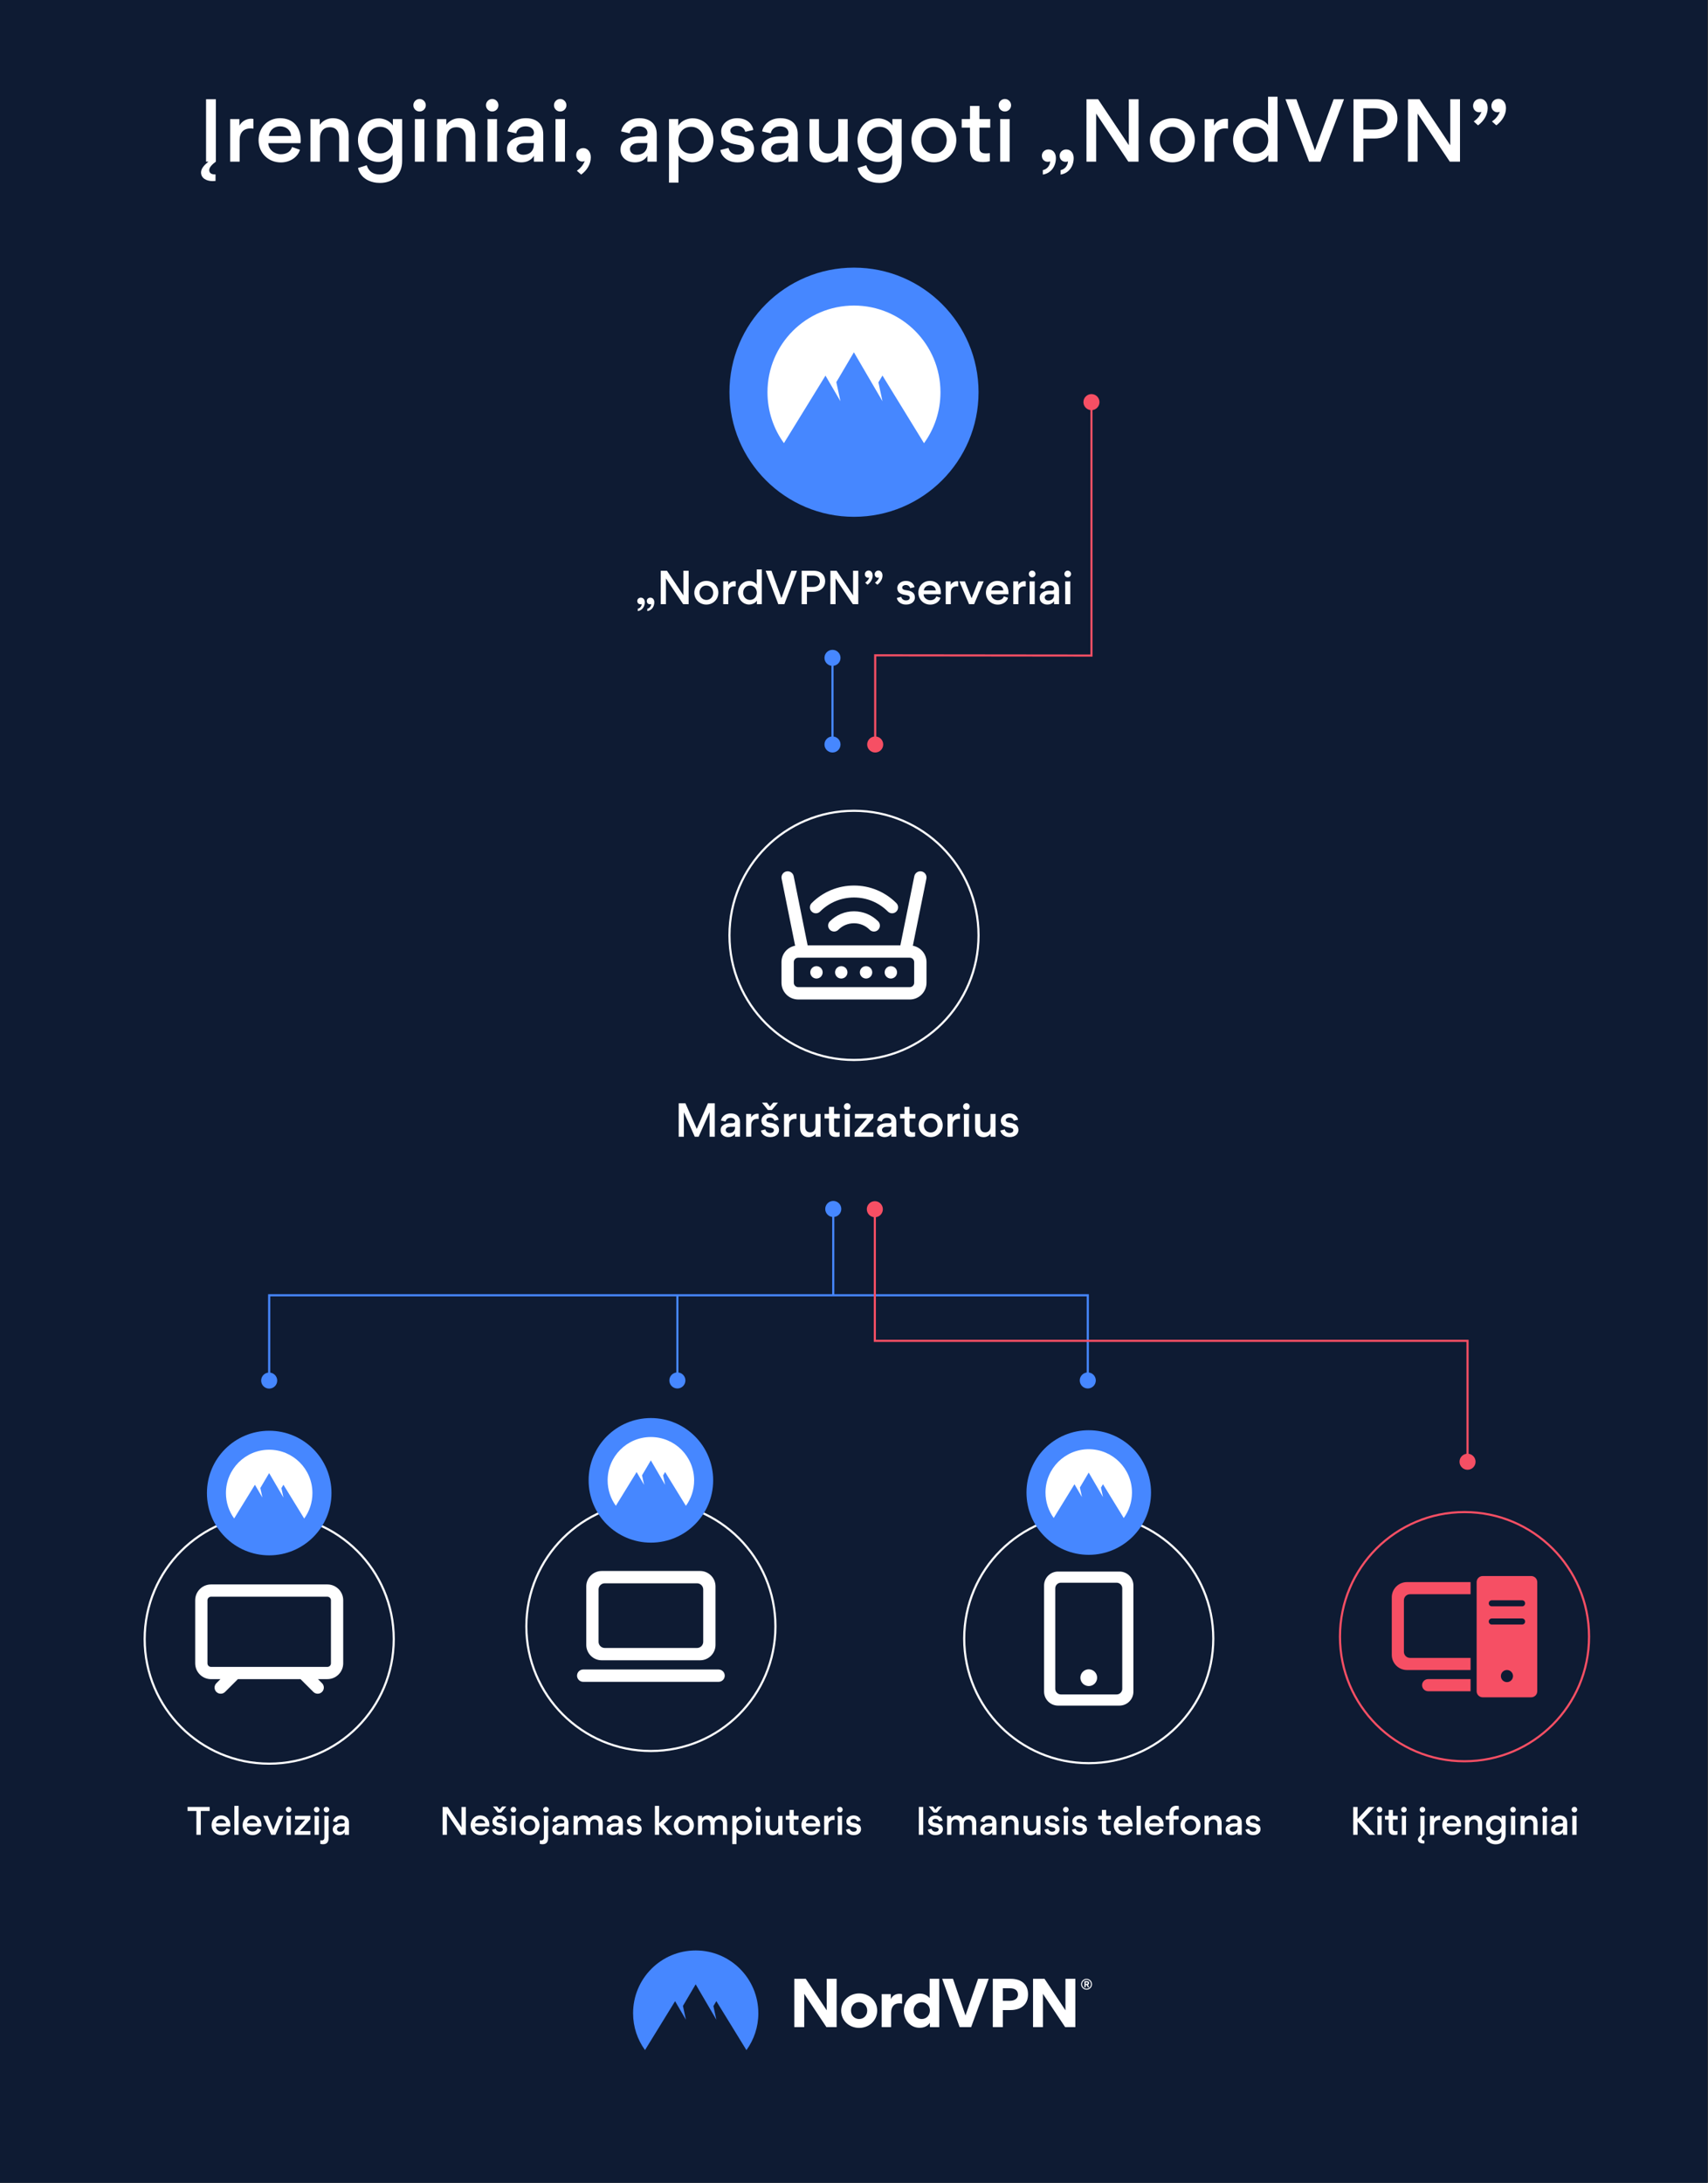 <svg width="1200" height="1533" viewBox="0 0 1200 1533" fill="none" xmlns="http://www.w3.org/2000/svg">
<rect x="0" y="0" width="1200" height="1533" fill="#333333" stroke="none"/>
<g clip-path="url(#clip0_343_17410)">
<path d="M1199.59 -4.469H-0.41V1536.14H1199.59V-4.469Z" fill="#0E1B33"/>
<path d="M450.85 424.167C450.58 424.347 450.28 424.377 449.98 424.377C448.63 424.377 447.73 423.387 447.73 422.097C447.73 420.687 448.87 419.727 450.22 419.727C452.08 419.727 453.01 421.257 453.01 422.967C453.01 425.997 451.24 428.697 448.09 429.177V427.497C449.68 427.197 450.82 425.757 450.85 424.167ZM457.54 424.167C457.27 424.347 456.97 424.377 456.67 424.377C455.32 424.377 454.42 423.387 454.42 422.097C454.42 420.687 455.56 419.727 456.91 419.727C458.77 419.727 459.7 421.257 459.7 422.967C459.7 425.997 457.93 428.697 454.78 429.177V427.497C456.37 427.197 457.51 425.757 457.54 424.167Z" fill="white"/>
<path d="M479.98 424.318L467.86 406.228V424.318H464.23V400.828H468.58L480.16 418.138V400.828H483.82V424.318H479.98V424.318Z" fill="white"/>
<path d="M496.3 407.969C500.89 407.969 504.7 411.509 504.7 416.219C504.7 420.929 500.98 424.589 496.27 424.589C491.56 424.589 487.81 421.019 487.81 416.279C487.81 411.539 491.65 407.969 496.3 407.969ZM496.3 421.349C499.21 421.349 501.07 419.039 501.07 416.279C501.07 413.519 499.18 411.209 496.27 411.209C493.36 411.209 491.47 413.459 491.47 416.219C491.47 418.979 493.39 421.349 496.3 421.349V421.349Z" fill="white"/>
<path d="M515.86 411.808C513.13 411.808 511.69 413.428 511.69 416.188V424.318H508.12V408.298H511.6V410.758C512.59 409.018 514.33 408.148 516.01 408.148C516.13 408.148 516.61 408.178 516.88 408.238V411.898C516.58 411.838 515.92 411.808 515.86 411.808Z" fill="white"/>
<path d="M526.48 407.998C527.89 407.998 530.47 408.688 531.67 410.578V399.898H535.24V424.318H531.76V421.828C530.5 423.898 527.68 424.558 526.39 424.558C521.77 424.558 518.5 420.598 518.5 416.278C518.5 412.258 521.47 407.998 526.48 407.998V407.998ZM526.93 411.208C524.02 411.208 522.13 413.518 522.13 416.278C522.13 419.038 524.05 421.318 526.93 421.318C529.81 421.318 531.73 419.038 531.73 416.278C531.73 413.518 529.81 411.208 526.93 411.208Z" fill="white"/>
<path d="M549.01 420.058L556.06 400.828H559.96L551.08 424.318H546.82L537.91 400.828H542.02L549.01 420.058Z" fill="white"/>
<path d="M571.09 415.618H566.92V424.318H563.23V400.828H571.54C577.42 400.828 579.76 404.488 579.76 408.118C579.76 412.198 576.76 415.618 571.09 415.618ZM571.21 404.248H566.92V412.228H571.21C574.78 412.228 576.01 410.068 576.01 408.208C576.01 406.348 575.08 404.248 571.21 404.248V404.248Z" fill="white"/>
<path d="M599.17 424.318L587.05 406.228V424.318H583.42V400.828H587.77L599.35 418.138V400.828H603.01V424.318H599.17Z" fill="white"/>
<path d="M607.87 409.2C609.1 408.33 610.03 407.43 610.81 405.57C610.57 405.69 610.24 405.75 609.94 405.75C608.68 405.75 607.63 404.73 607.63 403.32C607.63 401.91 608.71 400.68 610.33 400.68C611.83 400.68 613.12 402.03 613.12 404.13V404.25C613.12 406.68 611.65 409.11 609.49 410.67L607.87 409.2V409.2ZM614.74 409.2C615.97 408.33 616.9 407.43 617.71 405.57C617.44 405.69 617.11 405.75 616.84 405.75C615.58 405.75 614.53 404.73 614.53 403.32C614.53 401.91 615.61 400.68 617.2 400.68C618.7 400.68 620.02 402.03 620.02 404.13V404.25C620.02 406.68 618.52 409.11 616.39 410.67L614.74 409.2V409.2Z" fill="white"/>
<path d="M630.1 419.939L633.19 419.159C633.46 420.539 634.69 421.679 636.52 421.679C638.2 421.679 639.19 420.929 639.19 419.819C639.19 418.559 638.23 418.169 635.95 417.809C633.04 417.329 630.43 416.429 630.43 412.889C630.43 410.339 632.89 407.969 636.46 407.969C640.69 407.969 642.31 410.789 642.52 412.379L639.49 413.099C639.22 412.019 638.35 410.849 636.34 410.849C635.08 410.849 633.88 411.569 633.88 412.589C633.88 413.879 634.87 414.269 637.03 414.569C640.03 414.959 642.79 416.099 642.79 419.609C642.79 422.129 640.78 424.589 636.52 424.589C632.26 424.589 630.31 421.739 630.1 419.939V419.939Z" fill="white"/>
<path d="M648.88 417.359C648.94 419.819 651.22 421.529 653.56 421.529C655.51 421.529 657.16 420.779 657.82 418.829L660.79 419.849C659.89 422.849 656.8 424.619 653.62 424.619C648.88 424.619 645.22 421.049 645.22 416.279C645.22 411.509 648.64 407.969 653.29 407.969C658.27 407.969 661.09 411.419 661.09 416.249C661.09 416.609 661.09 416.969 661.03 417.359H648.88V417.359ZM649.06 414.659H657.46C657.34 412.379 655.51 411.029 653.29 411.029C651.07 411.029 649.39 412.469 649.06 414.659Z" fill="white"/>
<path d="M672.19 411.808C669.46 411.808 668.02 413.428 668.02 416.188V424.318H664.45V408.298H667.93V410.758C668.92 409.018 670.66 408.148 672.34 408.148C672.46 408.148 672.94 408.178 673.21 408.238V411.898C672.91 411.838 672.25 411.808 672.19 411.808Z" fill="white"/>
<path d="M674.05 408.297H677.92L682.63 420.147L687.34 408.297H691.09L684.4 424.317H680.83L674.05 408.297Z" fill="white"/>
<path d="M696.34 417.359C696.4 419.819 698.68 421.529 701.02 421.529C702.97 421.529 704.62 420.779 705.28 418.829L708.25 419.849C707.35 422.849 704.26 424.619 701.08 424.619C696.34 424.619 692.68 421.049 692.68 416.279C692.68 411.509 696.1 407.969 700.75 407.969C705.73 407.969 708.55 411.419 708.55 416.249C708.55 416.609 708.55 416.969 708.49 417.359H696.34V417.359ZM696.52 414.659H704.92C704.8 412.379 702.97 411.029 700.75 411.029C698.53 411.029 696.85 412.469 696.52 414.659Z" fill="white"/>
<path d="M719.65 411.808C716.92 411.808 715.48 413.428 715.48 416.188V424.318H711.91V408.298H715.39V410.758C716.38 409.018 718.12 408.148 719.8 408.148C719.92 408.148 720.4 408.178 720.67 408.238V411.898C720.37 411.838 719.71 411.808 719.65 411.808Z" fill="white"/>
<path d="M725.17 400.738C726.46 400.738 727.51 401.818 727.51 403.108C727.51 404.398 726.46 405.448 725.17 405.448C723.88 405.448 722.83 404.398 722.83 403.108C722.83 401.818 723.88 400.738 725.17 400.738ZM726.97 424.318V408.298H723.4V424.318H726.97Z" fill="white"/>
<path d="M740.56 424.319V422.129C739.39 424.079 737.35 424.589 735.85 424.589C732.73 424.589 730.45 422.639 730.45 419.879V419.699C730.45 415.979 734.32 414.809 737.11 414.809H739.09C740.17 414.809 740.59 414.239 740.59 413.459C740.59 412.199 739.54 411.029 737.44 411.029C735.49 411.029 734.2 412.139 733.93 413.669L730.69 412.949C730.84 411.599 732.07 409.559 734.29 408.599C735.22 408.179 736.36 407.969 737.53 407.969C740.23 407.969 742.48 408.929 743.53 411.239C743.92 412.109 744.07 413.039 744.07 414.119V424.319H740.56V424.319ZM740.56 417.329H737.11C735.76 417.329 734.02 418.049 734.02 419.549C734.02 420.869 735.07 421.739 736.57 421.739C739 421.739 740.56 420.239 740.56 417.839V417.329V417.329Z" fill="white"/>
<path d="M750.16 400.738C751.45 400.738 752.5 401.818 752.5 403.108C752.5 404.398 751.45 405.448 750.16 405.448C748.87 405.448 747.82 404.398 747.82 403.108C747.82 401.818 748.87 400.738 750.16 400.738ZM751.96 424.318V408.298H748.39V424.318H751.96Z" fill="white"/>
<path d="M151.32 122.49H151.43V127.08C150.76 127.14 150.03 127.19 149.36 127.19C145.05 127.19 141.24 125.17 141.24 121.09C141.24 118.4 143.54 115.83 146.45 113.53H144.77V69.68H151.66V113.53C149.7 114.99 147.01 117.17 147.01 119.47C147.01 122.33 149.81 122.49 151.32 122.49Z" fill="white"/>
<path d="M176.13 90.183C171.03 90.183 168.35 93.203 168.35 98.363V113.543H161.69V83.643H168.19V88.233C170.04 84.983 173.29 83.363 176.42 83.363C176.64 83.363 177.54 83.423 178.04 83.533V90.363C177.48 90.253 176.25 90.193 176.14 90.193L176.13 90.183Z" fill="white"/>
<path d="M188.5 100.54C188.61 105.13 192.87 108.32 197.24 108.32C200.88 108.32 203.96 106.92 205.19 103.28L210.73 105.18C209.05 110.78 203.28 114.08 197.35 114.08C188.5 114.08 181.67 107.42 181.67 98.51C181.67 89.6 188.05 83 196.73 83C206.03 83 211.29 89.44 211.29 98.46C211.29 99.13 211.29 99.8 211.18 100.53H188.5V100.54ZM188.84 95.5H204.52C204.3 91.24 200.88 88.72 196.74 88.72C192.6 88.72 189.46 91.41 188.84 95.5Z" fill="white"/>
<path d="M231.68 89.342C227.48 89.342 224.79 92.362 224.79 96.902V113.532H218.13V83.632H224.63V87.662C227.49 83.802 231.41 83.012 233.76 83.012C241.38 83.012 244.96 88.332 244.96 95.112V113.532H238.3V96.792C238.3 92.532 236.28 89.342 231.69 89.342H231.68Z" fill="white"/>
<path d="M251.5 98.461C251.5 91.181 256.88 83.121 266.28 83.121C268.86 83.121 273.62 84.411 276.02 88.161V83.621H282.52V113.131C282.52 122.591 276.25 128.471 266.9 128.471C260.57 128.471 253.46 125.671 251.5 118.001L257.72 116.041C258.95 120.631 262.59 122.541 266.79 122.541C271.72 122.541 275.86 119.681 275.86 113.411V108.711C273.45 112.571 268.47 113.751 266.06 113.751C257.44 113.751 251.5 106.531 251.5 98.461V98.461ZM267.07 89.051C261.64 89.051 258.17 93.191 258.17 98.351C258.17 103.511 261.7 107.761 267.07 107.761C272.44 107.761 275.97 103.501 275.97 98.351C275.97 93.201 272.44 89.051 267.07 89.051Z" fill="white"/>
<path d="M294.79 69.512C297.2 69.512 299.16 71.532 299.16 73.932C299.16 76.332 297.2 78.302 294.79 78.302C292.38 78.302 290.42 76.342 290.42 73.932C290.42 71.522 292.38 69.512 294.79 69.512ZM298.15 113.532V83.632H291.49V113.532H298.15Z" fill="white"/>
<path d="M320.61 89.342C316.41 89.342 313.72 92.362 313.72 96.902V113.532H307.06V83.632H313.56V87.662C316.42 83.802 320.34 83.012 322.69 83.012C330.31 83.012 333.89 88.332 333.89 95.112V113.532H327.23V96.792C327.23 92.532 325.21 89.342 320.62 89.342H320.61Z" fill="white"/>
<path d="M345.81 69.512C348.22 69.512 350.18 71.532 350.18 73.932C350.18 76.332 348.22 78.302 345.81 78.302C343.4 78.302 341.44 76.342 341.44 73.932C341.44 71.522 343.4 69.512 345.81 69.512ZM349.17 113.532V83.632H342.51V113.532H349.17Z" fill="white"/>
<path d="M375.1 113.53V109.44C372.92 113.08 369.11 114.03 366.31 114.03C360.49 114.03 356.23 110.39 356.23 105.24V104.9C356.23 97.96 363.45 95.77 368.66 95.77H372.36C374.38 95.77 375.16 94.71 375.16 93.25C375.16 90.9 373.2 88.71 369.28 88.71C365.64 88.71 363.23 90.78 362.73 93.64L356.68 92.3C356.96 89.78 359.26 85.97 363.4 84.18C365.14 83.4 367.26 83 369.45 83C374.49 83 378.69 84.79 380.65 89.1C381.38 90.72 381.66 92.46 381.66 94.48V113.52H375.11L375.1 113.53ZM375.1 100.48H368.66C366.14 100.48 362.89 101.82 362.89 104.62C362.89 107.08 364.85 108.71 367.65 108.71C372.19 108.71 375.1 105.91 375.1 101.43V100.48Z" fill="white"/>
<path d="M393.58 69.512C395.99 69.512 397.95 71.532 397.95 73.932C397.95 76.332 395.99 78.302 393.58 78.302C391.17 78.302 389.21 76.342 389.21 73.932C389.21 71.522 391.17 69.512 393.58 69.512ZM396.94 113.532V83.632H390.28V113.532H396.94Z" fill="white"/>
<path d="M405.28 119.912C407.58 118.292 409.31 116.612 410.82 113.132C410.32 113.352 409.7 113.472 409.14 113.472C406.84 113.472 404.83 111.572 404.83 108.882C404.83 106.192 406.85 104.012 409.87 104.012C412.67 104.012 415.08 106.532 415.08 110.392V110.672C415.08 115.212 412.34 119.742 408.3 122.602L405.28 119.912V119.912Z" fill="white"/>
<path d="M454.84 113.53V109.44C452.66 113.08 448.85 114.03 446.05 114.03C440.23 114.03 435.97 110.39 435.97 105.24V104.9C435.97 97.96 443.19 95.77 448.4 95.77H452.1C454.12 95.77 454.9 94.71 454.9 93.25C454.9 90.9 452.94 88.71 449.02 88.71C445.38 88.71 442.97 90.78 442.47 93.64L436.42 92.3C436.7 89.78 439 85.97 443.14 84.18C444.88 83.4 447 83 449.19 83C454.23 83 458.43 84.79 460.39 89.1C461.12 90.72 461.4 92.46 461.4 94.48V113.52H454.85L454.84 113.53ZM454.84 100.48H448.4C445.88 100.48 442.63 101.82 442.63 104.62C442.63 107.08 444.59 108.71 447.39 108.71C451.93 108.71 454.84 105.91 454.84 101.43V100.48Z" fill="white"/>
<path d="M486.37 113.98C484.07 113.98 479.03 112.8 476.68 109.16V128.26H470.02V83.63H476.52V88.28C479.04 84.19 483.91 83.07 486.54 83.07C495.72 83.07 501.21 90.97 501.21 98.47C501.21 106.59 495.22 113.98 486.37 113.98V113.98ZM485.53 107.93C490.91 107.93 494.49 103.67 494.49 98.52C494.49 93.37 490.96 89.06 485.53 89.06C480.1 89.06 476.57 93.37 476.57 98.52C476.57 103.67 480.1 107.93 485.53 107.93Z" fill="white"/>
<path d="M506.08 105.352L511.85 103.892C512.35 106.472 514.65 108.592 518.07 108.592C521.21 108.592 523.05 107.192 523.05 105.122C523.05 102.772 521.26 102.042 517 101.372C511.57 100.472 506.7 98.792 506.7 92.192C506.7 87.432 511.29 83.012 517.96 83.012C525.86 83.012 528.88 88.272 529.27 91.242L523.61 92.582C523.11 90.562 521.48 88.382 517.73 88.382C515.38 88.382 513.14 89.722 513.14 91.632C513.14 94.042 514.99 94.772 519.02 95.332C524.62 96.062 529.77 98.192 529.77 104.742C529.77 109.442 526.02 114.042 518.07 114.042C510.12 114.042 506.48 108.722 506.09 105.362L506.08 105.352Z" fill="white"/>
<path d="M553.9 113.53V109.44C551.72 113.08 547.91 114.03 545.11 114.03C539.29 114.03 535.03 110.39 535.03 105.24V104.9C535.03 97.96 542.25 95.77 547.46 95.77H551.16C553.18 95.77 553.96 94.71 553.96 93.25C553.96 90.9 552 88.71 548.08 88.71C544.44 88.71 542.03 90.78 541.53 93.64L535.48 92.3C535.76 89.78 538.06 85.97 542.2 84.18C543.94 83.4 546.06 83 548.25 83C553.29 83 557.49 84.79 559.45 89.1C560.18 90.72 560.46 92.46 560.46 94.48V113.52H553.91L553.9 113.53ZM553.9 100.48H547.46C544.94 100.48 541.69 101.82 541.69 104.62C541.69 107.08 543.65 108.71 546.45 108.71C550.99 108.71 553.9 105.91 553.9 101.43V100.48Z" fill="white"/>
<path d="M582.02 107.823C586.22 107.823 588.91 104.803 588.91 100.263V83.633H595.57V113.533H589.07V109.503C586.21 113.363 582.29 114.153 579.94 114.153C572.44 114.153 568.74 108.833 568.74 102.003V83.633H575.4V100.373C575.4 104.633 577.42 107.823 582.01 107.823H582.02Z" fill="white"/>
<path d="M602.46 98.461C602.46 91.181 607.84 83.121 617.24 83.121C619.82 83.121 624.58 84.411 626.98 88.161V83.621H633.48V113.131C633.48 122.591 627.21 128.471 617.86 128.471C611.53 128.471 604.42 125.671 602.46 118.001L608.68 116.041C609.91 120.631 613.55 122.541 617.75 122.541C622.68 122.541 626.82 119.681 626.82 113.411V108.711C624.41 112.571 619.43 113.751 617.02 113.751C608.4 113.751 602.46 106.531 602.46 98.461V98.461ZM618.03 89.051C612.6 89.051 609.13 93.191 609.13 98.351C609.13 103.511 612.66 107.761 618.03 107.761C623.4 107.761 626.93 103.501 626.93 98.351C626.93 93.201 623.4 89.051 618.03 89.051Z" fill="white"/>
<path d="M656.22 83.012C664.79 83.012 671.9 89.622 671.9 98.412C671.9 107.202 664.96 114.032 656.16 114.032C647.36 114.032 640.37 107.372 640.37 98.522C640.37 89.672 647.54 83.012 656.22 83.012ZM656.22 107.992C661.65 107.992 665.12 103.682 665.12 98.532C665.12 93.382 661.59 89.072 656.16 89.072C650.73 89.072 647.2 93.272 647.2 98.422C647.2 103.572 650.78 108.002 656.22 108.002V107.992Z" fill="white"/>
<path d="M688.14 89.621V103.901C688.14 106.481 689.43 107.761 692.73 107.761C693.35 107.761 694.19 107.701 695.42 107.541V113.201C693.63 113.761 691.5 113.821 690.66 113.821C684.78 113.821 681.48 111.521 681.48 104.241V89.621H675.66V83.631H681.48V74.391H688.14V83.631H695.7V89.621H688.14V89.621Z" fill="white"/>
<path d="M706 69.512C708.41 69.512 710.37 71.532 710.37 73.932C710.37 76.332 708.41 78.302 706 78.302C703.59 78.302 701.63 76.342 701.63 73.932C701.63 71.522 703.59 69.512 706 69.512ZM709.36 113.532V83.632H702.7V113.532H709.36Z" fill="white"/>
<path d="M737.81 113.251C737.31 113.591 736.75 113.641 736.19 113.641C733.67 113.641 731.99 111.791 731.99 109.381C731.99 106.751 734.12 104.961 736.64 104.961C740.11 104.961 741.85 107.821 741.85 111.011C741.85 116.671 738.55 121.711 732.67 122.601V119.471C735.64 118.911 737.77 116.221 737.82 113.251H737.81ZM750.3 113.251C749.8 113.591 749.24 113.641 748.68 113.641C746.16 113.641 744.48 111.791 744.48 109.381C744.48 106.751 746.61 104.961 749.13 104.961C752.6 104.961 754.34 107.821 754.34 111.011C754.34 116.671 751.04 121.711 745.16 122.601V119.471C748.13 118.911 750.26 116.221 750.31 113.251H750.3Z" fill="white"/>
<path d="M792.74 113.53L770.12 79.76V113.53H763.34V69.68H771.46L793.08 101.99V69.68H799.91V113.53H792.74V113.53Z" fill="white"/>
<path d="M823.77 83.012C832.34 83.012 839.45 89.622 839.45 98.412C839.45 107.202 832.51 114.032 823.71 114.032C814.91 114.032 807.92 107.372 807.92 98.522C807.92 89.672 815.09 83.012 823.77 83.012ZM823.77 107.992C829.2 107.992 832.67 103.682 832.67 98.532C832.67 93.382 829.14 89.072 823.71 89.072C818.28 89.072 814.75 93.272 814.75 98.422C814.75 103.572 818.33 108.002 823.77 108.002V107.992Z" fill="white"/>
<path d="M860.84 90.183C855.74 90.183 853.06 93.203 853.06 98.363V113.543H846.4V83.643H852.9V88.233C854.75 84.983 858 83.363 861.13 83.363C861.35 83.363 862.25 83.423 862.75 83.533V90.363C862.19 90.253 860.96 90.193 860.85 90.193L860.84 90.183Z" fill="white"/>
<path d="M881.22 83.061C883.85 83.061 888.67 84.351 890.91 87.881V67.941H897.57V113.521H891.07V108.871C888.72 112.731 883.45 113.971 881.05 113.971C872.43 113.971 866.32 106.581 866.32 98.511C866.32 91.011 871.86 83.051 881.22 83.051V83.061ZM882.06 89.051C876.63 89.051 873.1 93.361 873.1 98.511C873.1 103.661 876.68 107.921 882.06 107.921C887.44 107.921 891.02 103.661 891.02 98.511C891.02 93.361 887.44 89.051 882.06 89.051V89.051Z" fill="white"/>
<path d="M923.84 105.58L937 69.68H944.28L927.7 113.53H919.75L903.12 69.68H910.79L923.84 105.58V105.58Z" fill="white"/>
<path d="M965.61 97.29H957.83V113.53H950.94V69.68H966.45C977.43 69.68 981.79 76.51 981.79 83.29C981.79 90.91 976.19 97.29 965.61 97.29V97.29ZM965.83 76.07H957.82V90.97H965.83C972.49 90.97 974.79 86.94 974.79 83.47C974.79 80 973.05 76.08 965.83 76.08V76.07Z" fill="white"/>
<path d="M1018.59 113.53L995.97 79.76V113.53H989.19V69.68H997.31L1018.93 101.99V69.68H1025.76V113.53H1018.59Z" fill="white"/>
<path d="M1035.39 85.301C1037.69 83.681 1039.42 82.001 1040.88 78.521C1040.43 78.741 1039.82 78.861 1039.26 78.861C1036.91 78.861 1034.95 76.961 1034.95 74.321C1034.95 71.681 1036.97 69.391 1039.99 69.391C1042.79 69.391 1045.2 71.911 1045.2 75.831V76.051C1045.2 80.591 1042.46 85.121 1038.42 88.031L1035.4 85.291L1035.39 85.301ZM1048.21 85.301C1050.51 83.681 1052.24 82.001 1053.75 78.521C1053.25 78.741 1052.63 78.861 1052.13 78.861C1049.78 78.861 1047.82 76.961 1047.82 74.321C1047.82 71.681 1049.84 69.391 1052.8 69.391C1055.6 69.391 1058.06 71.911 1058.06 75.831V76.051C1058.06 80.591 1055.26 85.121 1051.28 88.031L1048.2 85.291L1048.21 85.301Z" fill="white"/>
<path d="M600 362.961C648.325 362.961 687.5 323.786 687.5 275.461C687.5 227.136 648.325 187.961 600 187.961C551.675 187.961 512.5 227.136 512.5 275.461C512.5 323.786 551.675 362.961 600 362.961Z" fill="url(#paint0_linear_343_17410)"/>
<path fill-rule="evenodd" clip-rule="evenodd" d="M550.77 311.22C543.5 301.21 539.21 288.86 539.21 275.46C539.21 241.84 566.41 214.59 599.98 214.59C633.55 214.59 660.75 241.84 660.75 275.51C660.75 288.86 656.47 301.21 649.19 311.27L620 263.75L617.16 268.53L620 281.78L599.93 247.41L587.58 268.38L590.47 281.78L579.96 263.8L550.77 311.22V311.22Z" fill="white"/>
<path d="M641.35 664.181L650.86 617.091C651.33 614.751 649.81 612.461 647.48 611.991C646.35 611.761 645.19 611.981 644.23 612.611C643.26 613.251 642.61 614.231 642.37 615.381L632.57 663.931H567.43L557.63 615.381C557.4 614.241 556.75 613.261 555.79 612.621C554.83 611.981 553.68 611.761 552.53 611.991C551.4 612.221 550.42 612.871 549.78 613.841C549.14 614.801 548.91 615.961 549.14 617.101L558.64 664.191C553.1 665.221 549.05 669.991 549.05 675.711V679.951V690.181C549.05 696.671 554.33 701.951 560.82 701.951H639.17C645.66 701.951 650.94 696.671 650.94 690.181V675.711C650.94 670.001 646.89 665.231 641.35 664.191V664.181ZM557.71 675.701C557.71 673.981 559.11 672.591 560.82 672.591H639.17C640.88 672.591 642.28 673.991 642.28 675.701V690.171C642.28 691.881 640.88 693.281 639.17 693.281H560.82C559.11 693.281 557.71 691.881 557.71 690.171V675.701Z" fill="white"/>
<path d="M583.03 647.062C582.24 647.862 581.81 648.912 581.82 650.042C581.82 651.162 582.27 652.222 583.07 653.002C584.71 654.632 587.38 654.612 589.01 652.972C591.92 650.032 595.82 648.412 600.01 648.412C604.2 648.412 608.1 650.032 611.01 652.972C611.81 653.772 612.87 654.222 614 654.222C615.13 654.222 616.16 653.792 616.95 653.012C618.6 651.382 618.61 648.722 616.98 647.072C612.48 642.522 606.46 640.012 600.01 640.012C593.56 640.012 587.53 642.522 583.04 647.072L583.03 647.062Z" fill="white"/>
<path d="M576.19 640.18C582.56 633.81 591.01 630.31 600 630.31C608.99 630.31 617.45 633.82 623.81 640.18C624.6 640.97 625.66 641.41 626.78 641.41C627.9 641.41 628.96 640.97 629.75 640.18C631.39 638.54 631.39 635.88 629.75 634.24C621.8 626.29 611.23 621.91 600 621.91C588.77 621.91 578.2 626.29 570.25 634.25C569.46 635.04 569.02 636.1 569.02 637.22C569.02 638.34 569.46 639.4 570.25 640.19C571.89 641.83 574.55 641.83 576.19 640.19V640.18Z" fill="white"/>
<path d="M573.63 687.231C576.032 687.231 577.98 685.284 577.98 682.881C577.98 680.479 576.032 678.531 573.63 678.531C571.228 678.531 569.28 680.479 569.28 682.881C569.28 685.284 571.228 687.231 573.63 687.231Z" fill="white"/>
<path d="M591.05 687.231C593.453 687.231 595.4 685.284 595.4 682.881C595.4 680.479 593.453 678.531 591.05 678.531C588.648 678.531 586.7 680.479 586.7 682.881C586.7 685.284 588.648 687.231 591.05 687.231Z" fill="white"/>
<path d="M608.47 687.231C610.873 687.231 612.82 685.284 612.82 682.881C612.82 680.479 610.873 678.531 608.47 678.531C606.068 678.531 604.12 680.479 604.12 682.881C604.12 685.284 606.068 687.231 608.47 687.231Z" fill="white"/>
<path d="M625.89 687.231C628.293 687.231 630.24 685.284 630.24 682.881C630.24 680.479 628.293 678.531 625.89 678.531C623.488 678.531 621.54 680.479 621.54 682.881C621.54 685.284 623.488 687.231 625.89 687.231Z" fill="white"/>
<path d="M498.54 798.322V781.192H498.48L490.86 798.322H488.13L480.54 781.282H480.48V798.322H476.85V774.832H481.56L489.51 792.802H489.54L497.37 774.832H502.2V798.322H498.54V798.322Z" fill="white"/>
<path d="M516.42 798.319V796.129C515.25 798.079 513.21 798.589 511.71 798.589C508.59 798.589 506.31 796.639 506.31 793.879V793.699C506.31 789.979 510.18 788.809 512.97 788.809H514.95C516.03 788.809 516.45 788.239 516.45 787.459C516.45 786.199 515.4 785.029 513.3 785.029C511.35 785.029 510.06 786.139 509.79 787.669L506.55 786.949C506.7 785.599 507.93 783.559 510.15 782.599C511.08 782.179 512.22 781.969 513.39 781.969C516.09 781.969 518.34 782.929 519.39 785.239C519.78 786.109 519.93 787.039 519.93 788.119V798.319H516.42V798.319ZM516.42 791.329H512.97C511.62 791.329 509.88 792.049 509.88 793.549C509.88 794.869 510.93 795.739 512.43 795.739C514.86 795.739 516.42 794.239 516.42 791.839V791.329V791.329Z" fill="white"/>
<path d="M531.99 785.808C529.26 785.808 527.82 787.428 527.82 790.188V798.318H524.25V782.298H527.73V784.758C528.72 783.018 530.46 782.148 532.14 782.148C532.26 782.148 532.74 782.178 533.01 782.238V785.898C532.71 785.838 532.05 785.808 531.99 785.808Z" fill="white"/>
<path d="M534.63 793.94L537.72 793.16C537.99 794.54 539.22 795.68 541.05 795.68C542.73 795.68 543.72 794.93 543.72 793.82C543.72 792.56 542.76 792.17 540.48 791.81C537.57 791.33 534.96 790.43 534.96 786.89C534.96 784.34 537.42 781.97 540.99 781.97C545.22 781.97 546.84 784.79 547.05 786.38L544.02 787.1C543.75 786.02 542.88 784.85 540.87 784.85C539.61 784.85 538.41 785.57 538.41 786.59C538.41 787.88 539.4 788.27 541.56 788.57C544.56 788.96 547.32 790.1 547.32 793.61C547.32 796.13 545.31 798.59 541.05 798.59C536.79 798.59 534.84 795.74 534.63 793.94V793.94ZM538.89 774.41L540.96 777.17L543.18 774.41H546.6L542.28 779.57H539.49L535.35 774.41H538.89Z" fill="white"/>
<path d="M558.57 785.808C555.84 785.808 554.4 787.428 554.4 790.188V798.318H550.83V782.298H554.31V784.758C555.3 783.018 557.04 782.148 558.72 782.148C558.84 782.148 559.32 782.178 559.59 782.238V785.898C559.29 785.838 558.63 785.808 558.57 785.808Z" fill="white"/>
<path d="M569.25 795.261C571.5 795.261 572.94 793.641 572.94 791.211V782.301H576.51V798.321H573.03V796.161C571.5 798.231 569.4 798.651 568.14 798.651C564.12 798.651 562.14 795.801 562.14 792.141V782.301H565.71V791.271C565.71 793.551 566.79 795.261 569.25 795.261V795.261Z" fill="white"/>
<path d="M585.99 785.512V793.162C585.99 794.542 586.68 795.232 588.45 795.232C588.78 795.232 589.23 795.202 589.89 795.112V798.142C588.93 798.442 587.79 798.472 587.34 798.472C584.19 798.472 582.42 797.242 582.42 793.342V785.512H579.3V782.302H582.42V777.352H585.99V782.302H590.04V785.512H585.99V785.512Z" fill="white"/>
<path d="M595.26 774.738C596.55 774.738 597.6 775.818 597.6 777.108C597.6 778.398 596.55 779.448 595.26 779.448C593.97 779.448 592.92 778.398 592.92 777.108C592.92 775.818 593.97 774.738 595.26 774.738ZM597.06 798.318V782.298H593.49V798.318H597.06Z" fill="white"/>
<path d="M600.66 782.301H613.59V785.151L604.77 795.201H613.62V798.321H600.42V795.351L609.12 785.421H600.66V782.301V782.301Z" fill="white"/>
<path d="M626.22 798.319V796.129C625.05 798.079 623.01 798.589 621.51 798.589C618.39 798.589 616.11 796.639 616.11 793.879V793.699C616.11 789.979 619.98 788.809 622.77 788.809H624.75C625.83 788.809 626.25 788.239 626.25 787.459C626.25 786.199 625.2 785.029 623.1 785.029C621.15 785.029 619.86 786.139 619.59 787.669L616.35 786.949C616.5 785.599 617.73 783.559 619.95 782.599C620.88 782.179 622.02 781.969 623.19 781.969C625.89 781.969 628.14 782.929 629.19 785.239C629.58 786.109 629.73 787.039 629.73 788.119V798.319H626.22ZM626.22 791.329H622.77C621.42 791.329 619.68 792.049 619.68 793.549C619.68 794.869 620.73 795.739 622.23 795.739C624.66 795.739 626.22 794.239 626.22 791.839V791.329V791.329Z" fill="white"/>
<path d="M639.03 785.512V793.162C639.03 794.542 639.72 795.232 641.49 795.232C641.82 795.232 642.27 795.202 642.93 795.112V798.142C641.97 798.442 640.83 798.472 640.38 798.472C637.23 798.472 635.46 797.242 635.46 793.342V785.512H632.34V782.302H635.46V777.352H639.03V782.302H643.08V785.512H639.03V785.512Z" fill="white"/>
<path d="M653.91 781.969C658.5 781.969 662.31 785.509 662.31 790.219C662.31 794.929 658.59 798.589 653.88 798.589C649.17 798.589 645.42 795.019 645.42 790.279C645.42 785.539 649.26 781.969 653.91 781.969V781.969ZM653.91 795.349C656.82 795.349 658.68 793.039 658.68 790.279C658.68 787.519 656.79 785.209 653.88 785.209C650.97 785.209 649.08 787.459 649.08 790.219C649.08 792.979 651 795.349 653.91 795.349V795.349Z" fill="white"/>
<path d="M673.47 785.808C670.74 785.808 669.3 787.428 669.3 790.188V798.318H665.73V782.298H669.21V784.758C670.2 783.018 671.94 782.148 673.62 782.148C673.74 782.148 674.22 782.178 674.49 782.238V785.898C674.19 785.838 673.53 785.808 673.47 785.808Z" fill="white"/>
<path d="M678.99 774.738C680.28 774.738 681.33 775.818 681.33 777.108C681.33 778.398 680.28 779.448 678.99 779.448C677.7 779.448 676.65 778.398 676.65 777.108C676.65 775.818 677.7 774.738 678.99 774.738ZM680.79 798.318V782.298H677.22V798.318H680.79Z" fill="white"/>
<path d="M692.19 795.261C694.44 795.261 695.88 793.641 695.88 791.211V782.301H699.45V798.321H695.97V796.161C694.44 798.231 692.34 798.651 691.08 798.651C687.06 798.651 685.08 795.801 685.08 792.141V782.301H688.65V791.271C688.65 793.551 689.73 795.261 692.19 795.261V795.261Z" fill="white"/>
<path d="M702.84 793.939L705.93 793.159C706.2 794.539 707.43 795.679 709.26 795.679C710.94 795.679 711.93 794.929 711.93 793.819C711.93 792.559 710.97 792.169 708.69 791.809C705.78 791.329 703.17 790.429 703.17 786.889C703.17 784.339 705.63 781.969 709.2 781.969C713.43 781.969 715.05 784.789 715.26 786.379L712.23 787.099C711.96 786.019 711.09 784.849 709.08 784.849C707.82 784.849 706.62 785.569 706.62 786.589C706.62 787.879 707.61 788.269 709.77 788.569C712.77 788.959 715.53 790.099 715.53 793.609C715.53 796.129 713.52 798.589 709.26 798.589C705 798.589 703.05 795.739 702.84 793.939V793.939Z" fill="white"/>
<path d="M131.79 1271.86V1269.01H147.29V1271.86H141.07V1288.58H138V1271.86H131.8H131.79Z" fill="white"/>
<path d="M151.69 1282.79C151.74 1284.84 153.64 1286.26 155.59 1286.26C157.21 1286.26 158.59 1285.64 159.14 1284.01L161.61 1284.86C160.86 1287.36 158.29 1288.83 155.64 1288.83C151.69 1288.83 148.64 1285.86 148.64 1281.88C148.64 1277.9 151.49 1274.96 155.36 1274.96C159.51 1274.96 161.86 1277.83 161.86 1281.86C161.86 1282.16 161.86 1282.46 161.81 1282.78H151.69V1282.79ZM151.84 1280.54H158.84C158.74 1278.64 157.22 1277.52 155.37 1277.52C153.52 1277.52 152.12 1278.72 151.85 1280.54H151.84Z" fill="white"/>
<path d="M164.66 1288.58V1268.24H167.63V1288.58H164.66Z" fill="white"/>
<path d="M173.51 1282.79C173.56 1284.84 175.46 1286.26 177.41 1286.26C179.03 1286.26 180.41 1285.64 180.96 1284.01L183.43 1284.86C182.68 1287.36 180.11 1288.83 177.46 1288.83C173.51 1288.83 170.46 1285.86 170.46 1281.88C170.46 1277.9 173.31 1274.96 177.18 1274.96C181.33 1274.96 183.68 1277.83 183.68 1281.86C183.68 1282.16 183.68 1282.46 183.63 1282.78H173.51V1282.79ZM173.66 1280.54H180.66C180.56 1278.64 179.04 1277.52 177.19 1277.52C175.34 1277.52 173.94 1278.72 173.67 1280.54H173.66Z" fill="white"/>
<path d="M184.91 1275.24H188.13L192.05 1285.11L195.97 1275.24H199.09L193.52 1288.59H190.55L184.9 1275.24H184.91Z" fill="white"/>
<path d="M202.81 1268.94C203.88 1268.94 204.76 1269.84 204.76 1270.91C204.76 1271.98 203.88 1272.86 202.81 1272.86C201.74 1272.86 200.86 1271.98 200.86 1270.91C200.86 1269.84 201.74 1268.94 202.81 1268.94ZM204.31 1288.58V1275.23H201.34V1288.58H204.31Z" fill="white"/>
<path d="M207.31 1275.24H218.08V1277.62L210.73 1285.99H218.1V1288.59H207.1V1286.12L214.35 1277.85H207.3V1275.25L207.31 1275.24Z" fill="white"/>
<path d="M222.49 1268.94C223.56 1268.94 224.44 1269.84 224.44 1270.91C224.44 1271.98 223.56 1272.86 222.49 1272.86C221.42 1272.86 220.54 1271.98 220.54 1270.91C220.54 1269.84 221.42 1268.94 222.49 1268.94ZM223.99 1288.58V1275.23H221.02V1288.58H223.99Z" fill="white"/>
<path d="M227.89 1290.46V1275.24H230.89V1290.64C230.89 1293.86 229.51 1295.21 226.92 1295.21C226.54 1295.21 225.82 1295.16 225.02 1294.96V1292.44C225.55 1292.49 225.72 1292.51 225.97 1292.51C227.47 1292.51 227.89 1291.64 227.89 1290.46V1290.46ZM227.41 1270.91C227.41 1271.99 228.31 1272.86 229.36 1272.86C230.41 1272.86 231.36 1271.98 231.36 1270.91C231.36 1269.84 230.46 1268.94 229.36 1268.94C228.26 1268.94 227.41 1269.84 227.41 1270.91Z" fill="white"/>
<path d="M242.21 1288.58V1286.76C241.24 1288.38 239.54 1288.81 238.29 1288.81C235.69 1288.81 233.79 1287.19 233.79 1284.89V1284.74C233.79 1281.64 237.01 1280.67 239.34 1280.67H240.99C241.89 1280.67 242.24 1280.2 242.24 1279.55C242.24 1278.5 241.36 1277.53 239.62 1277.53C238 1277.53 236.92 1278.45 236.7 1279.73L234 1279.13C234.12 1278.01 235.15 1276.31 237 1275.51C237.77 1275.16 238.72 1274.99 239.7 1274.99C241.95 1274.99 243.82 1275.79 244.7 1277.71C245.03 1278.44 245.15 1279.21 245.15 1280.11V1288.61H242.23L242.21 1288.58ZM242.21 1282.76H239.34C238.22 1282.76 236.77 1283.36 236.77 1284.61C236.77 1285.71 237.64 1286.43 238.89 1286.43C240.91 1286.43 242.21 1285.18 242.21 1283.18V1282.76V1282.76Z" fill="white"/>
<path d="M324.09 1288.58L313.99 1273.51V1288.58H310.97V1269.01H314.59L324.24 1283.43V1269.01H327.29V1288.58H324.09Z" fill="white"/>
<path d="M333.69 1282.79C333.74 1284.84 335.64 1286.26 337.59 1286.26C339.21 1286.26 340.59 1285.64 341.14 1284.01L343.61 1284.86C342.86 1287.36 340.29 1288.83 337.64 1288.83C333.69 1288.83 330.64 1285.86 330.64 1281.88C330.64 1277.9 333.49 1274.96 337.36 1274.96C341.51 1274.96 343.86 1277.83 343.86 1281.86C343.86 1282.16 343.86 1282.46 343.81 1282.78H333.69V1282.79ZM333.84 1280.54H340.84C340.74 1278.64 339.22 1277.52 337.37 1277.52C335.52 1277.52 334.12 1278.72 333.85 1280.54H333.84Z" fill="white"/>
<path d="M345.74 1284.94L348.31 1284.29C348.53 1285.44 349.56 1286.39 351.08 1286.39C352.48 1286.39 353.3 1285.77 353.3 1284.84C353.3 1283.79 352.5 1283.47 350.6 1283.17C348.18 1282.77 346 1282.02 346 1279.07C346 1276.95 348.05 1274.97 351.02 1274.97C354.54 1274.97 355.89 1277.32 356.07 1278.64L353.55 1279.24C353.33 1278.34 352.6 1277.37 350.93 1277.37C349.88 1277.37 348.88 1277.97 348.88 1278.82C348.88 1279.9 349.71 1280.22 351.5 1280.47C354 1280.8 356.3 1281.75 356.3 1284.67C356.3 1286.77 354.63 1288.82 351.08 1288.82C347.53 1288.82 345.91 1286.44 345.73 1284.95L345.74 1284.94ZM349.29 1268.67L351.01 1270.97L352.86 1268.67H355.71L352.11 1272.97H349.79L346.34 1268.67H349.29V1268.67Z" fill="white"/>
<path d="M360.72 1268.94C361.79 1268.94 362.67 1269.84 362.67 1270.91C362.67 1271.98 361.79 1272.86 360.72 1272.86C359.65 1272.86 358.77 1271.98 358.77 1270.91C358.77 1269.84 359.65 1268.94 360.72 1268.94ZM362.22 1288.58V1275.23H359.25V1288.58H362.22Z" fill="white"/>
<path d="M372.09 1274.96C375.91 1274.96 379.09 1277.91 379.09 1281.83C379.09 1285.75 375.99 1288.8 372.07 1288.8C368.15 1288.8 365.02 1285.83 365.02 1281.88C365.02 1277.93 368.22 1274.96 372.09 1274.96V1274.96ZM372.09 1286.11C374.51 1286.11 376.06 1284.19 376.06 1281.89C376.06 1279.59 374.49 1277.67 372.06 1277.67C369.63 1277.67 368.06 1279.54 368.06 1281.84C368.06 1284.14 369.66 1286.11 372.08 1286.11H372.09Z" fill="white"/>
<path d="M382.12 1290.46V1275.24H385.12V1290.64C385.12 1293.86 383.74 1295.21 381.15 1295.21C380.78 1295.21 380.05 1295.16 379.25 1294.96V1292.44C379.78 1292.49 379.95 1292.51 380.2 1292.51C381.7 1292.51 382.12 1291.64 382.12 1290.46ZM381.64 1270.91C381.64 1271.99 382.54 1272.86 383.59 1272.86C384.64 1272.86 385.59 1271.98 385.59 1270.91C385.59 1269.84 384.69 1268.94 383.59 1268.94C382.49 1268.94 381.64 1269.84 381.64 1270.91Z" fill="white"/>
<path d="M396.44 1288.58V1286.76C395.47 1288.38 393.77 1288.81 392.52 1288.81C389.92 1288.81 388.02 1287.19 388.02 1284.89V1284.74C388.02 1281.64 391.24 1280.67 393.57 1280.67H395.22C396.12 1280.67 396.47 1280.2 396.47 1279.55C396.47 1278.5 395.59 1277.53 393.85 1277.53C392.23 1277.53 391.15 1278.45 390.93 1279.73L388.23 1279.13C388.35 1278.01 389.38 1276.31 391.23 1275.51C392 1275.16 392.95 1274.99 393.93 1274.99C396.18 1274.99 398.05 1275.79 398.93 1277.71C399.25 1278.44 399.38 1279.21 399.38 1280.11V1288.61H396.46L396.44 1288.58ZM396.44 1282.76H393.57C392.45 1282.76 391 1283.36 391 1284.61C391 1285.71 391.87 1286.43 393.12 1286.43C395.14 1286.43 396.44 1285.18 396.44 1283.18V1282.76V1282.76Z" fill="white"/>
<path d="M408.87 1277.76C407.04 1277.76 405.95 1279.14 405.95 1281.16V1288.58H402.98V1275.23H405.88V1277.03C407.16 1275.33 408.8 1274.93 409.85 1274.93C411.9 1274.93 413.22 1275.78 413.97 1277.13C415.27 1275.68 416.57 1274.93 418.62 1274.93C421.99 1274.93 423.47 1277.3 423.47 1280.33V1288.58H420.5V1281.06C420.5 1279.16 419.7 1277.76 417.65 1277.76C415.8 1277.76 414.7 1279.11 414.7 1281.13V1288.58H411.75V1281.08C411.75 1279.21 410.92 1277.76 408.88 1277.76H408.87Z" fill="white"/>
<path d="M434.66 1288.58V1286.76C433.69 1288.38 431.99 1288.81 430.74 1288.81C428.14 1288.81 426.24 1287.19 426.24 1284.89V1284.74C426.24 1281.64 429.46 1280.67 431.79 1280.67H433.44C434.34 1280.67 434.69 1280.2 434.69 1279.55C434.69 1278.5 433.81 1277.53 432.07 1277.53C430.45 1277.53 429.37 1278.45 429.15 1279.73L426.45 1279.13C426.57 1278.01 427.6 1276.31 429.45 1275.51C430.22 1275.16 431.17 1274.99 432.15 1274.99C434.4 1274.99 436.27 1275.79 437.15 1277.71C437.47 1278.44 437.6 1279.21 437.6 1280.11V1288.61H434.68L434.66 1288.58ZM434.66 1282.76H431.79C430.67 1282.76 429.22 1283.36 429.22 1284.61C429.22 1285.71 430.09 1286.43 431.34 1286.43C433.36 1286.43 434.66 1285.18 434.66 1283.18V1282.76V1282.76Z" fill="white"/>
<path d="M440.27 1284.94L442.84 1284.29C443.06 1285.44 444.09 1286.39 445.61 1286.39C447.01 1286.39 447.83 1285.77 447.83 1284.84C447.83 1283.79 447.03 1283.47 445.13 1283.17C442.71 1282.77 440.53 1282.02 440.53 1279.07C440.53 1276.95 442.58 1274.97 445.55 1274.97C449.07 1274.97 450.42 1277.32 450.6 1278.64L448.08 1279.24C447.86 1278.34 447.13 1277.37 445.46 1277.37C444.41 1277.37 443.41 1277.97 443.41 1278.82C443.41 1279.9 444.24 1280.22 446.03 1280.47C448.53 1280.8 450.83 1281.75 450.83 1284.67C450.83 1286.77 449.16 1288.82 445.61 1288.82C442.06 1288.82 440.44 1286.44 440.26 1284.95L440.27 1284.94Z" fill="white"/>
<path d="M460.12 1288.58V1268.24H463.09V1280.49H463.12L468.29 1275.24H472.34L466.32 1281.29L472.67 1288.59H468.75L463.18 1282.07H463.1V1288.59H460.13L460.12 1288.58Z" fill="white"/>
<path d="M480.51 1274.96C484.33 1274.96 487.51 1277.91 487.51 1281.83C487.51 1285.75 484.41 1288.8 480.49 1288.8C476.57 1288.8 473.44 1285.83 473.44 1281.88C473.44 1277.93 476.64 1274.96 480.51 1274.96V1274.96ZM480.51 1286.11C482.93 1286.11 484.48 1284.19 484.48 1281.89C484.48 1279.59 482.91 1277.67 480.48 1277.67C478.05 1277.67 476.48 1279.54 476.48 1281.84C476.48 1284.14 478.08 1286.11 480.5 1286.11H480.51Z" fill="white"/>
<path d="M496.26 1277.76C494.43 1277.76 493.34 1279.14 493.34 1281.16V1288.58H490.37V1275.23H493.27V1277.03C494.55 1275.33 496.19 1274.93 497.24 1274.93C499.29 1274.93 500.61 1275.78 501.36 1277.13C502.66 1275.68 503.96 1274.93 506.01 1274.93C509.38 1274.93 510.86 1277.3 510.86 1280.33V1288.58H507.89V1281.06C507.89 1279.16 507.09 1277.76 505.04 1277.76C503.19 1277.76 502.09 1279.11 502.09 1281.13V1288.58H499.14V1281.08C499.14 1279.21 498.31 1277.76 496.27 1277.76H496.26Z" fill="white"/>
<path d="M521.76 1288.78C520.74 1288.78 518.49 1288.26 517.44 1286.63V1295.15H514.47V1275.23H517.37V1277.3C518.49 1275.48 520.67 1274.98 521.84 1274.98C525.94 1274.98 528.39 1278.5 528.39 1281.85C528.39 1285.47 525.72 1288.77 521.77 1288.77L521.76 1288.78ZM521.38 1286.08C523.78 1286.08 525.38 1284.18 525.38 1281.88C525.38 1279.58 523.81 1277.66 521.38 1277.66C518.95 1277.66 517.38 1279.58 517.38 1281.88C517.38 1284.18 518.95 1286.08 521.38 1286.08Z" fill="white"/>
<path d="M532.72 1268.94C533.79 1268.94 534.67 1269.84 534.67 1270.91C534.67 1271.98 533.79 1272.86 532.72 1272.86C531.65 1272.86 530.77 1271.98 530.77 1270.91C530.77 1269.84 531.65 1268.94 532.72 1268.94ZM534.22 1288.58V1275.23H531.25V1288.58H534.22Z" fill="white"/>
<path d="M543.71 1286.04C545.58 1286.04 546.78 1284.69 546.78 1282.67V1275.25H549.75V1288.6H546.85V1286.8C545.58 1288.52 543.83 1288.87 542.78 1288.87C539.43 1288.87 537.78 1286.49 537.78 1283.45V1275.25H540.75V1282.72C540.75 1284.62 541.65 1286.04 543.7 1286.04H543.71Z" fill="white"/>
<path d="M557.67 1277.91V1284.28C557.67 1285.43 558.25 1286 559.72 1286C559.99 1286 560.37 1285.98 560.92 1285.9V1288.42C560.12 1288.67 559.17 1288.69 558.8 1288.69C556.18 1288.69 554.7 1287.67 554.7 1284.42V1277.9H552.1V1275.23H554.7V1271.11H557.67V1275.23H561.04V1277.9H557.67V1277.91Z" fill="white"/>
<path d="M566.07 1282.79C566.12 1284.84 568.02 1286.26 569.97 1286.26C571.59 1286.26 572.97 1285.64 573.52 1284.01L575.99 1284.86C575.24 1287.36 572.67 1288.83 570.02 1288.83C566.07 1288.83 563.02 1285.86 563.02 1281.88C563.02 1277.9 565.87 1274.96 569.74 1274.96C573.89 1274.96 576.24 1277.83 576.24 1281.86C576.24 1282.16 576.24 1282.46 576.19 1282.78H566.07V1282.79ZM566.22 1280.54H573.22C573.12 1278.64 571.6 1277.52 569.75 1277.52C567.9 1277.52 566.5 1278.72 566.23 1280.54H566.22Z" fill="white"/>
<path d="M585.49 1278.16C583.22 1278.16 582.02 1279.51 582.02 1281.81V1288.58H579.05V1275.23H581.95V1277.28C582.78 1275.83 584.22 1275.11 585.62 1275.11C585.72 1275.11 586.12 1275.14 586.34 1275.19V1278.24C586.09 1278.19 585.54 1278.17 585.49 1278.17V1278.16Z" fill="white"/>
<path d="M590.09 1268.94C591.16 1268.94 592.04 1269.84 592.04 1270.91C592.04 1271.98 591.16 1272.86 590.09 1272.86C589.02 1272.86 588.14 1271.98 588.14 1270.91C588.14 1269.84 589.02 1268.94 590.09 1268.94ZM591.59 1288.58V1275.23H588.62V1288.58H591.59Z" fill="white"/>
<path d="M594.39 1284.94L596.96 1284.29C597.18 1285.44 598.21 1286.39 599.73 1286.39C601.13 1286.39 601.95 1285.77 601.95 1284.84C601.95 1283.79 601.15 1283.47 599.25 1283.17C596.83 1282.77 594.65 1282.02 594.65 1279.07C594.65 1276.95 596.7 1274.97 599.67 1274.97C603.19 1274.97 604.54 1277.32 604.72 1278.64L602.2 1279.24C601.98 1278.34 601.25 1277.37 599.58 1277.37C598.53 1277.37 597.53 1277.97 597.53 1278.82C597.53 1279.9 598.36 1280.22 600.15 1280.47C602.65 1280.8 604.95 1281.75 604.95 1284.67C604.95 1286.77 603.28 1288.82 599.73 1288.82C596.18 1288.82 594.56 1286.44 594.38 1284.95L594.39 1284.94Z" fill="white"/>
<path d="M645.55 1288.58V1269.01H648.62V1288.58H645.55Z" fill="white"/>
<path d="M651.92 1284.94L654.49 1284.29C654.71 1285.44 655.74 1286.39 657.26 1286.39C658.66 1286.39 659.48 1285.77 659.48 1284.84C659.48 1283.79 658.68 1283.47 656.78 1283.17C654.36 1282.77 652.18 1282.02 652.18 1279.07C652.18 1276.95 654.23 1274.97 657.2 1274.97C660.72 1274.97 662.07 1277.32 662.25 1278.64L659.73 1279.24C659.51 1278.34 658.78 1277.37 657.11 1277.37C656.06 1277.37 655.06 1277.97 655.06 1278.82C655.06 1279.9 655.89 1280.22 657.68 1280.47C660.18 1280.8 662.48 1281.75 662.48 1284.67C662.48 1286.77 660.81 1288.82 657.26 1288.82C653.71 1288.82 652.09 1286.44 651.91 1284.95L651.92 1284.94ZM655.47 1268.67L657.19 1270.97L659.04 1268.67H661.89L658.29 1272.97H655.97L652.52 1268.67H655.47Z" fill="white"/>
<path d="M671.32 1277.76C669.49 1277.76 668.4 1279.14 668.4 1281.16V1288.58H665.43V1275.23H668.33V1277.03C669.61 1275.33 671.25 1274.93 672.3 1274.93C674.35 1274.93 675.67 1275.78 676.42 1277.13C677.72 1275.68 679.02 1274.93 681.07 1274.93C684.44 1274.93 685.92 1277.3 685.92 1280.33V1288.58H682.95V1281.06C682.95 1279.16 682.15 1277.76 680.1 1277.76C678.25 1277.76 677.15 1279.11 677.15 1281.13V1288.58H674.2V1281.08C674.2 1279.21 673.37 1277.76 671.33 1277.76H671.32Z" fill="white"/>
<path d="M697.12 1288.58V1286.76C696.15 1288.38 694.45 1288.81 693.2 1288.81C690.6 1288.81 688.7 1287.19 688.7 1284.89V1284.74C688.7 1281.64 691.92 1280.67 694.25 1280.67H695.9C696.8 1280.67 697.15 1280.2 697.15 1279.55C697.15 1278.5 696.27 1277.53 694.53 1277.53C692.91 1277.53 691.83 1278.45 691.61 1279.73L688.91 1279.13C689.03 1278.01 690.06 1276.31 691.91 1275.51C692.68 1275.16 693.63 1274.99 694.61 1274.99C696.86 1274.99 698.73 1275.79 699.61 1277.71C699.93 1278.44 700.06 1279.21 700.06 1280.11V1288.61H697.14L697.12 1288.58ZM697.12 1282.76H694.25C693.13 1282.76 691.68 1283.36 691.68 1284.61C691.68 1285.71 692.55 1286.43 693.8 1286.43C695.82 1286.43 697.12 1285.18 697.12 1283.18V1282.76V1282.76Z" fill="white"/>
<path d="M709.69 1277.79C707.82 1277.79 706.62 1279.14 706.62 1281.16V1288.58H703.65V1275.23H706.55V1277.03C707.83 1275.31 709.57 1274.96 710.62 1274.96C714.02 1274.96 715.62 1277.33 715.62 1280.36V1288.58H712.65V1281.11C712.65 1279.21 711.75 1277.79 709.7 1277.79H709.69Z" fill="white"/>
<path d="M724.99 1286.04C726.86 1286.04 728.06 1284.69 728.06 1282.67V1275.25H731.03V1288.6H728.13V1286.8C726.86 1288.52 725.11 1288.87 724.06 1288.87C720.71 1288.87 719.06 1286.49 719.06 1283.45V1275.25H722.03V1282.72C722.03 1284.62 722.93 1286.04 724.98 1286.04H724.99Z" fill="white"/>
<path d="M733.87 1284.94L736.44 1284.29C736.66 1285.44 737.69 1286.39 739.21 1286.39C740.61 1286.39 741.43 1285.77 741.43 1284.84C741.43 1283.79 740.63 1283.47 738.73 1283.17C736.31 1282.77 734.13 1282.02 734.13 1279.07C734.13 1276.95 736.18 1274.97 739.15 1274.97C742.67 1274.97 744.02 1277.32 744.2 1278.64L741.68 1279.24C741.46 1278.34 740.73 1277.37 739.06 1277.37C738.01 1277.37 737.01 1277.97 737.01 1278.82C737.01 1279.9 737.84 1280.22 739.63 1280.47C742.13 1280.8 744.43 1281.75 744.43 1284.67C744.43 1286.77 742.76 1288.82 739.21 1288.82C735.66 1288.82 734.04 1286.44 733.86 1284.95L733.87 1284.94Z" fill="white"/>
<path d="M748.85 1268.94C749.92 1268.94 750.8 1269.84 750.8 1270.91C750.8 1271.98 749.92 1272.86 748.85 1272.86C747.78 1272.86 746.9 1271.98 746.9 1270.91C746.9 1269.84 747.78 1268.94 748.85 1268.94ZM750.35 1288.58V1275.23H747.38V1288.58H750.35Z" fill="white"/>
<path d="M753.15 1284.94L755.72 1284.29C755.94 1285.44 756.97 1286.39 758.49 1286.39C759.89 1286.39 760.71 1285.77 760.71 1284.84C760.71 1283.79 759.91 1283.47 758.01 1283.17C755.59 1282.77 753.41 1282.02 753.41 1279.07C753.41 1276.95 755.46 1274.97 758.43 1274.97C761.95 1274.97 763.3 1277.32 763.48 1278.64L760.96 1279.24C760.74 1278.34 760.01 1277.37 758.34 1277.37C757.29 1277.37 756.29 1277.97 756.29 1278.82C756.29 1279.9 757.12 1280.22 758.91 1280.47C761.41 1280.8 763.71 1281.75 763.71 1284.67C763.71 1286.77 762.04 1288.82 758.49 1288.82C754.94 1288.82 753.32 1286.44 753.14 1284.95L753.15 1284.94Z" fill="white"/>
<path d="M777.15 1277.91V1284.28C777.15 1285.43 777.73 1286 779.2 1286C779.47 1286 779.85 1285.98 780.4 1285.9V1288.42C779.6 1288.67 778.65 1288.69 778.28 1288.69C775.66 1288.69 774.18 1287.67 774.18 1284.42V1277.9H771.58V1275.23H774.18V1271.11H777.15V1275.23H780.52V1277.9H777.15V1277.91Z" fill="white"/>
<path d="M785.55 1282.79C785.6 1284.84 787.5 1286.26 789.45 1286.26C791.07 1286.26 792.45 1285.64 793 1284.01L795.47 1284.86C794.72 1287.36 792.15 1288.83 789.5 1288.83C785.55 1288.83 782.5 1285.86 782.5 1281.88C782.5 1277.9 785.35 1274.96 789.22 1274.96C793.37 1274.96 795.72 1277.83 795.72 1281.86C795.72 1282.16 795.72 1282.46 795.67 1282.78H785.55V1282.79ZM785.7 1280.54H792.7C792.6 1278.64 791.08 1277.52 789.23 1277.52C787.38 1277.52 785.98 1278.72 785.71 1280.54H785.7Z" fill="white"/>
<path d="M798.52 1288.58V1268.24H801.49V1288.58H798.52Z" fill="white"/>
<path d="M807.37 1282.79C807.42 1284.84 809.32 1286.26 811.27 1286.26C812.89 1286.26 814.27 1285.64 814.82 1284.01L817.29 1284.86C816.54 1287.36 813.97 1288.83 811.32 1288.83C807.37 1288.83 804.32 1285.86 804.32 1281.88C804.32 1277.9 807.17 1274.96 811.04 1274.96C815.19 1274.96 817.54 1277.83 817.54 1281.86C817.54 1282.16 817.54 1282.46 817.49 1282.78H807.37V1282.79ZM807.52 1280.54H814.52C814.42 1278.64 812.9 1277.52 811.05 1277.52C809.2 1277.52 807.8 1278.72 807.53 1280.54H807.52Z" fill="white"/>
<path d="M821.57 1288.58V1277.86H819.02V1275.24H821.57V1273.69C821.57 1269.67 823.87 1268.17 826.49 1268.17C827.11 1268.17 827.89 1268.29 828.19 1268.4V1270.92C827.97 1270.87 827.49 1270.82 827.11 1270.82C826.29 1270.82 824.56 1271.15 824.56 1273.64V1275.24H828.06V1277.86H824.56V1288.58H821.56H821.57Z" fill="white"/>
<path d="M836.44 1274.96C840.26 1274.96 843.44 1277.91 843.44 1281.83C843.44 1285.75 840.34 1288.8 836.42 1288.8C832.5 1288.8 829.37 1285.83 829.37 1281.88C829.37 1277.93 832.57 1274.96 836.44 1274.96V1274.96ZM836.44 1286.11C838.86 1286.11 840.41 1284.19 840.41 1281.89C840.41 1279.59 838.84 1277.67 836.41 1277.67C833.98 1277.67 832.41 1279.54 832.41 1281.84C832.41 1284.14 834.01 1286.11 836.43 1286.11H836.44Z" fill="white"/>
<path d="M852.34 1277.79C850.47 1277.79 849.27 1279.14 849.27 1281.16V1288.58H846.3V1275.23H849.2V1277.03C850.48 1275.31 852.22 1274.96 853.27 1274.96C856.67 1274.96 858.27 1277.33 858.27 1280.36V1288.58H855.3V1281.11C855.3 1279.21 854.4 1277.79 852.35 1277.79H852.34Z" fill="white"/>
<path d="M869.47 1288.58V1286.76C868.5 1288.38 866.8 1288.81 865.55 1288.81C862.95 1288.81 861.05 1287.19 861.05 1284.89V1284.74C861.05 1281.64 864.27 1280.67 866.6 1280.67H868.25C869.15 1280.67 869.5 1280.2 869.5 1279.55C869.5 1278.5 868.62 1277.53 866.88 1277.53C865.26 1277.53 864.18 1278.45 863.96 1279.73L861.26 1279.13C861.38 1278.01 862.41 1276.31 864.26 1275.51C865.03 1275.16 865.98 1274.99 866.96 1274.99C869.21 1274.99 871.08 1275.79 871.96 1277.71C872.29 1278.44 872.41 1279.21 872.41 1280.11V1288.61H869.49L869.47 1288.58ZM869.47 1282.76H866.6C865.48 1282.76 864.03 1283.36 864.03 1284.61C864.03 1285.71 864.9 1286.43 866.15 1286.43C868.17 1286.43 869.47 1285.18 869.47 1283.18V1282.76V1282.76Z" fill="white"/>
<path d="M875.07 1284.94L877.64 1284.29C877.86 1285.44 878.89 1286.39 880.41 1286.39C881.81 1286.39 882.63 1285.77 882.63 1284.84C882.63 1283.79 881.83 1283.47 879.93 1283.17C877.51 1282.77 875.33 1282.02 875.33 1279.07C875.33 1276.95 877.38 1274.97 880.35 1274.97C883.87 1274.97 885.22 1277.32 885.4 1278.64L882.88 1279.24C882.66 1278.34 881.93 1277.37 880.26 1277.37C879.21 1277.37 878.21 1277.97 878.21 1278.82C878.21 1279.9 879.04 1280.22 880.83 1280.47C883.33 1280.8 885.63 1281.75 885.63 1284.67C885.63 1286.77 883.96 1288.82 880.41 1288.82C876.86 1288.82 875.24 1286.44 875.06 1284.95L875.07 1284.94Z" fill="white"/>
<path d="M950.74 1269.01H953.81V1277.46L961.61 1269.01H965.68L956.93 1278.36L966.18 1288.58H962.03L953.81 1279.33V1288.58H950.74V1269.01Z" fill="white"/>
<path d="M969.24 1268.94C970.31 1268.94 971.19 1269.84 971.19 1270.91C971.19 1271.98 970.31 1272.86 969.24 1272.86C968.17 1272.86 967.29 1271.98 967.29 1270.91C967.29 1269.84 968.17 1268.94 969.24 1268.94ZM970.74 1288.58V1275.23H967.77V1288.58H970.74Z" fill="white"/>
<path d="M978.62 1277.91V1284.28C978.62 1285.43 979.2 1286 980.67 1286C980.94 1286 981.32 1285.98 981.87 1285.9V1288.42C981.07 1288.67 980.12 1288.69 979.75 1288.69C977.13 1288.69 975.65 1287.67 975.65 1284.42V1277.9H973.05V1275.23H975.65V1271.11H978.62V1275.23H981.99V1277.9H978.62V1277.91Z" fill="white"/>
<path d="M986.34 1268.94C987.41 1268.94 988.29 1269.84 988.29 1270.91C988.29 1271.98 987.41 1272.86 986.34 1272.86C985.27 1272.86 984.39 1271.98 984.39 1270.91C984.39 1269.84 985.27 1268.94 986.34 1268.94ZM987.84 1288.58V1275.23H984.87V1288.58H987.84Z" fill="white"/>
<path d="M998.82 1291.23C998.82 1292.5 1000.09 1292.58 1000.74 1292.58H1000.76V1294.63C1000.49 1294.66 1000.16 1294.68 999.86 1294.68C997.94 1294.68 996.21 1293.78 996.21 1291.96C996.21 1290.76 997.26 1289.61 998.56 1288.59H997.91V1275.24H1000.88V1288.59C1000 1289.24 998.81 1290.21 998.81 1291.24L998.82 1291.23ZM997.44 1270.91C997.44 1269.84 998.32 1268.94 999.39 1268.94C1000.46 1268.94 1001.34 1269.84 1001.34 1270.91C1001.34 1271.98 1000.46 1272.86 999.39 1272.86C998.32 1272.86 997.44 1271.98 997.44 1270.91Z" fill="white"/>
<path d="M1011.07 1278.16C1008.8 1278.16 1007.6 1279.51 1007.6 1281.81V1288.58H1004.63V1275.23H1007.53V1277.28C1008.36 1275.83 1009.8 1275.11 1011.2 1275.11C1011.3 1275.11 1011.7 1275.14 1011.92 1275.19V1278.24C1011.67 1278.19 1011.12 1278.17 1011.07 1278.17V1278.16Z" fill="white"/>
<path d="M1016.34 1282.79C1016.39 1284.84 1018.29 1286.26 1020.24 1286.26C1021.86 1286.26 1023.24 1285.64 1023.79 1284.01L1026.26 1284.86C1025.51 1287.36 1022.94 1288.83 1020.29 1288.83C1016.34 1288.83 1013.29 1285.86 1013.29 1281.88C1013.29 1277.9 1016.14 1274.96 1020.01 1274.96C1024.16 1274.96 1026.51 1277.83 1026.51 1281.86C1026.51 1282.16 1026.51 1282.46 1026.46 1282.78H1016.34V1282.79ZM1016.49 1280.54H1023.49C1023.39 1278.64 1021.87 1277.52 1020.02 1277.52C1018.17 1277.52 1016.77 1278.72 1016.5 1280.54H1016.49Z" fill="white"/>
<path d="M1035.37 1277.79C1033.5 1277.79 1032.3 1279.14 1032.3 1281.16V1288.58H1029.33V1275.23H1032.23V1277.03C1033.51 1275.31 1035.25 1274.96 1036.3 1274.96C1039.7 1274.96 1041.3 1277.33 1041.3 1280.36V1288.58H1038.33V1281.11C1038.33 1279.21 1037.43 1277.79 1035.38 1277.79H1035.37Z" fill="white"/>
<path d="M1043.97 1281.86C1043.97 1278.61 1046.37 1275.01 1050.57 1275.01C1051.72 1275.01 1053.84 1275.59 1054.92 1277.26V1275.24H1057.82V1288.41C1057.82 1292.63 1055.02 1295.26 1050.85 1295.26C1048.03 1295.26 1044.85 1294.01 1043.98 1290.59L1046.75 1289.71C1047.3 1291.76 1048.92 1292.61 1050.8 1292.61C1053 1292.61 1054.85 1291.34 1054.85 1288.54V1286.44C1053.77 1288.16 1051.55 1288.69 1050.48 1288.69C1046.63 1288.69 1043.98 1285.47 1043.98 1281.87L1043.97 1281.86ZM1050.92 1277.66C1048.5 1277.66 1046.95 1279.51 1046.95 1281.81C1046.95 1284.11 1048.53 1286.01 1050.92 1286.01C1053.31 1286.01 1054.89 1284.11 1054.89 1281.81C1054.89 1279.51 1053.32 1277.66 1050.92 1277.66Z" fill="white"/>
<path d="M1063.04 1268.94C1064.11 1268.94 1064.99 1269.84 1064.99 1270.91C1064.99 1271.98 1064.11 1272.86 1063.04 1272.86C1061.97 1272.86 1061.09 1271.98 1061.09 1270.91C1061.09 1269.84 1061.97 1268.94 1063.04 1268.94ZM1064.54 1288.58V1275.23H1061.57V1288.58H1064.54Z" fill="white"/>
<path d="M1074.32 1277.79C1072.45 1277.79 1071.25 1279.14 1071.25 1281.16V1288.58H1068.28V1275.23H1071.18V1277.03C1072.46 1275.31 1074.2 1274.96 1075.25 1274.96C1078.65 1274.96 1080.25 1277.33 1080.25 1280.36V1288.58H1077.28V1281.11C1077.28 1279.21 1076.38 1277.79 1074.33 1277.79H1074.32Z" fill="white"/>
<path d="M1085.32 1268.94C1086.39 1268.94 1087.27 1269.84 1087.27 1270.91C1087.27 1271.98 1086.39 1272.86 1085.32 1272.86C1084.25 1272.86 1083.37 1271.98 1083.37 1270.91C1083.37 1269.84 1084.25 1268.94 1085.32 1268.94ZM1086.82 1288.58V1275.23H1083.85V1288.58H1086.82Z" fill="white"/>
<path d="M1098.14 1288.58V1286.76C1097.17 1288.38 1095.47 1288.81 1094.22 1288.81C1091.62 1288.81 1089.72 1287.19 1089.72 1284.89V1284.74C1089.72 1281.64 1092.94 1280.67 1095.27 1280.67H1096.92C1097.82 1280.67 1098.17 1280.2 1098.17 1279.55C1098.17 1278.5 1097.29 1277.53 1095.55 1277.53C1093.93 1277.53 1092.85 1278.45 1092.63 1279.73L1089.93 1279.13C1090.05 1278.01 1091.08 1276.31 1092.93 1275.51C1093.7 1275.16 1094.65 1274.99 1095.63 1274.99C1097.88 1274.99 1099.75 1275.79 1100.63 1277.71C1100.95 1278.44 1101.08 1279.21 1101.08 1280.11V1288.61H1098.16L1098.14 1288.58ZM1098.14 1282.76H1095.27C1094.15 1282.76 1092.7 1283.36 1092.7 1284.61C1092.7 1285.71 1093.57 1286.43 1094.82 1286.43C1096.84 1286.43 1098.14 1285.18 1098.14 1283.18V1282.76V1282.76Z" fill="white"/>
<path d="M1106.14 1268.94C1107.21 1268.94 1108.09 1269.84 1108.09 1270.91C1108.09 1271.98 1107.21 1272.86 1106.14 1272.86C1105.07 1272.86 1104.19 1271.98 1104.19 1270.91C1104.19 1269.84 1105.07 1268.94 1106.14 1268.94ZM1107.64 1288.58V1275.23H1104.67V1288.58H1107.64Z" fill="white"/>
<path d="M759.56 1393.53C759.56 1391.44 761.26 1389.71 763.38 1389.71C765.5 1389.71 767.2 1391.44 767.2 1393.53C767.2 1395.62 765.5 1397.35 763.38 1397.35C761.26 1397.35 759.56 1395.62 759.56 1393.53ZM760.28 1393.53C760.28 1395.26 761.65 1396.67 763.38 1396.67C765.11 1396.67 766.48 1395.26 766.48 1393.53C766.48 1391.8 765.07 1390.39 763.38 1390.39C761.65 1390.39 760.28 1391.8 760.28 1393.53ZM762.8 1395.69H761.9V1391.33H763.63C764.5 1391.33 765.18 1391.76 765.18 1392.7C765.18 1393.35 764.82 1393.75 764.35 1393.96L765.25 1395.69H764.28L763.49 1394.1H762.8V1395.69V1395.69ZM763.56 1392.19H762.8V1393.27H763.56C763.88 1393.27 764.25 1393.13 764.25 1392.73C764.25 1392.3 763.89 1392.19 763.56 1392.19Z" fill="white"/>
<path fill-rule="evenodd" clip-rule="evenodd" d="M580.61 1423.64L565.03 1400.24V1423.64H558.07V1389.71H566.11L580.83 1411.85V1389.71H587.79V1423.64H580.61Z" fill="white"/>
<path fill-rule="evenodd" clip-rule="evenodd" d="M603.69 1399.99C596.66 1399.99 591 1405.22 591 1412.14C591 1419.06 596.59 1424.19 603.62 1424.19C610.65 1424.19 616.28 1419 616.28 1412C616.24 1405.08 610.65 1399.99 603.69 1399.99V1399.99ZM603.62 1417.95C600.45 1417.95 597.89 1415.53 597.89 1412C597.89 1408.47 600.41 1406.12 603.55 1406.12C606.69 1406.12 609.28 1408.54 609.28 1412C609.32 1415.53 606.79 1417.95 603.62 1417.95Z" fill="white"/>
<path fill-rule="evenodd" clip-rule="evenodd" d="M633.77 1400.49V1407.13C632.87 1406.95 631.89 1406.95 631.61 1406.95C628.36 1406.95 626.09 1409.22 626.09 1413.51V1423.64H619.45V1400.49H625.87V1403.88H625.94C627.2 1401.25 629.55 1400.24 631.93 1400.24C632.47 1400.24 633.3 1400.35 633.77 1400.49V1400.49Z" fill="white"/>
<path fill-rule="evenodd" clip-rule="evenodd" d="M653.14 1389.71V1403.16H653.07C650.69 1400.35 647.48 1400.09 646.15 1400.09C639.51 1400.09 635.04 1406.18 635.04 1412.06C635.04 1418.3 639.33 1424.11 646.04 1424.11C647.59 1424.11 651.05 1423.89 653.25 1420.72H653.32V1423.68H659.88V1389.71H653.14ZM647.59 1417.95C644.42 1417.95 641.86 1415.53 641.86 1412C641.86 1408.47 644.42 1406.16 647.59 1406.16C650.76 1406.16 653.32 1408.54 653.32 1412C653.28 1415.53 650.76 1417.95 647.59 1417.95Z" fill="white"/>
<path fill-rule="evenodd" clip-rule="evenodd" d="M674.23 1423.64L661.94 1389.71H669.54L678.34 1415.49L687.18 1389.71H694.65L682.31 1423.64H674.23Z" fill="white"/>
<path fill-rule="evenodd" clip-rule="evenodd" d="M710.15 1389.71H697.53V1423.65H704.56V1411.68H709.86C716.96 1411.68 722.27 1408.07 722.27 1400.57C722.27 1393.07 716.93 1389.71 710.15 1389.71V1389.71ZM709.57 1405.15H704.56V1396.35H709.54C712.46 1396.35 715.2 1397.47 715.2 1400.79C715.2 1403.93 712.35 1405.15 709.57 1405.15Z" fill="white"/>
<path fill-rule="evenodd" clip-rule="evenodd" d="M748.34 1423.64L732.73 1400.24V1423.64H725.8V1389.71H733.85L748.56 1411.85V1389.71H755.52V1423.64H748.34Z" fill="white"/>
<path fill-rule="evenodd" clip-rule="evenodd" d="M453.16 1439.76C447.89 1432.51 444.79 1423.57 444.79 1413.87C444.79 1389.53 464.48 1369.8 488.79 1369.8C513.1 1369.8 532.79 1389.53 532.79 1413.91C532.79 1423.58 529.69 1432.52 524.42 1439.8L503.29 1405.4L501.23 1408.86L503.29 1418.45L488.76 1393.57L479.82 1408.75L481.91 1418.45L474.3 1405.43L453.17 1439.76H453.16Z" fill="url(#paint1_linear_343_17410)"/>
<path d="M585.43 909.389V848.789" stroke="url(#paint2_linear_343_17410)" stroke-width="1.5" stroke-miterlimit="10"/>
<path d="M585.43 854.71C588.545 854.71 591.07 852.185 591.07 849.07C591.07 845.955 588.545 843.43 585.43 843.43C582.315 843.43 579.79 845.955 579.79 849.07C579.79 852.185 582.315 854.71 585.43 854.71Z" fill="url(#paint3_linear_343_17410)"/>
<path d="M189.12 969.862V909.672H764.25V969.782" stroke="url(#paint4_linear_343_17410)" stroke-width="1.5" stroke-miterlimit="10"/>
<path d="M189.12 975.221C192.235 975.221 194.76 972.696 194.76 969.581C194.76 966.467 192.235 963.941 189.12 963.941C186.005 963.941 183.48 966.467 183.48 969.581C183.48 972.696 186.005 975.221 189.12 975.221Z" fill="url(#paint5_linear_343_17410)"/>
<path d="M758.61 969.492C758.61 972.602 761.14 975.132 764.25 975.132C767.36 975.132 769.89 972.602 769.89 969.492C769.89 966.382 767.36 963.852 764.25 963.852C761.14 963.852 758.61 966.382 758.61 969.492Z" fill="url(#paint6_linear_343_17410)"/>
<path d="M475.91 910.031V969.781" stroke="url(#paint7_linear_343_17410)" stroke-width="1.5" stroke-miterlimit="10"/>
<path d="M475.91 975.132C479.025 975.132 481.55 972.606 481.55 969.492C481.55 966.377 479.025 963.852 475.91 963.852C472.795 963.852 470.27 966.377 470.27 969.492C470.27 972.606 472.795 975.132 475.91 975.132Z" fill="url(#paint8_linear_343_17410)"/>
<path d="M584.89 523.128V461.738" stroke="url(#paint9_linear_343_17410)" stroke-width="1.5" stroke-miterlimit="10"/>
<path d="M584.89 528.487C588.005 528.487 590.53 525.962 590.53 522.847C590.53 519.732 588.005 517.207 584.89 517.207C581.775 517.207 579.25 519.732 579.25 522.847C579.25 525.962 581.775 528.487 584.89 528.487Z" fill="url(#paint10_linear_343_17410)"/>
<path d="M584.89 467.659C588.005 467.659 590.53 465.134 590.53 462.019C590.53 458.904 588.005 456.379 584.89 456.379C581.775 456.379 579.25 458.904 579.25 462.019C579.25 465.134 581.775 467.659 584.89 467.659Z" fill="url(#paint11_linear_343_17410)"/>
<path d="M1031.06 1026.86V941.671H614.64V848.941" stroke="#F64F64" stroke-width="1.5" stroke-miterlimit="10"/>
<path d="M1031.06 1032.22C1034.17 1032.22 1036.7 1029.7 1036.7 1026.58C1036.7 1023.47 1034.17 1020.94 1031.06 1020.94C1027.95 1020.94 1025.42 1023.47 1025.42 1026.58C1025.42 1029.7 1027.95 1032.22 1031.06 1032.22Z" fill="#F64F64"/>
<path d="M620.28 849.23C620.28 846.12 617.75 843.59 614.64 843.59C611.53 843.59 609 846.12 609 849.23C609 852.34 611.53 854.87 614.64 854.87C617.75 854.87 620.28 852.34 620.28 849.23Z" fill="#F64F64"/>
<path d="M614.89 523.131V460.231L766.84 460.401L766.83 282.121" stroke="#F64F64" stroke-width="1.5" stroke-miterlimit="10"/>
<path d="M614.89 528.491C618.005 528.491 620.53 525.966 620.53 522.851C620.53 519.736 618.005 517.211 614.89 517.211C611.775 517.211 609.25 519.736 609.25 522.851C609.25 525.966 611.775 528.491 614.89 528.491Z" fill="#F64F64"/>
<path d="M772.47 282.402C772.47 279.292 769.94 276.762 766.83 276.762C763.72 276.762 761.19 279.292 761.19 282.402C761.19 285.512 763.72 288.042 766.83 288.042C769.94 288.042 772.47 285.512 772.47 282.402Z" fill="#F64F64"/>
<path fill-rule="evenodd" clip-rule="evenodd" d="M1033.19 1111.11V1119.63H990.61C989.48 1119.63 988.4 1120.08 987.6 1120.88C986.8 1121.68 986.35 1122.76 986.35 1123.89V1160.08C986.35 1161.21 986.8 1162.29 987.6 1163.09C988.4 1163.89 989.48 1164.34 990.61 1164.34H1033.19V1172.86H988.48C985.66 1172.86 982.95 1171.74 980.95 1169.74C978.95 1167.74 977.83 1165.04 977.83 1162.21V1121.76C977.83 1118.94 978.95 1116.23 980.95 1114.23C982.95 1112.23 985.65 1111.11 988.48 1111.11H1033.19V1111.11ZM1033.19 1179.24V1187.76H1003.38C1002.25 1187.76 1001.17 1187.31 1000.37 1186.51C999.57 1185.71 999.12 1184.63 999.12 1183.5C999.12 1182.37 999.57 1181.29 1000.37 1180.49C1001.17 1179.69 1002.25 1179.24 1003.38 1179.24H1033.19ZM1041.71 1106.85H1075.78C1076.91 1106.85 1077.99 1107.3 1078.79 1108.1C1079.59 1108.9 1080.04 1109.98 1080.04 1111.11V1187.76C1080.04 1188.89 1079.59 1189.97 1078.79 1190.77C1077.99 1191.57 1076.91 1192.02 1075.78 1192.02H1041.71C1040.58 1192.02 1039.5 1191.57 1038.7 1190.77C1037.9 1189.97 1037.45 1188.89 1037.45 1187.76V1111.11C1037.45 1109.98 1037.9 1108.9 1038.7 1108.1C1039.5 1107.3 1040.58 1106.85 1041.71 1106.85ZM1048.1 1123.88C1047.54 1123.88 1046.99 1124.1 1046.59 1124.5C1046.19 1124.9 1045.97 1125.44 1045.97 1126.01C1045.97 1126.58 1046.19 1127.12 1046.59 1127.52C1046.99 1127.92 1047.53 1128.14 1048.1 1128.14H1069.39C1069.95 1128.14 1070.5 1127.92 1070.9 1127.52C1071.3 1127.12 1071.52 1126.58 1071.52 1126.01C1071.52 1125.44 1071.3 1124.9 1070.9 1124.5C1070.5 1124.1 1069.96 1123.88 1069.39 1123.88H1048.1ZM1048.1 1136.65C1047.54 1136.65 1046.99 1136.87 1046.59 1137.27C1046.19 1137.67 1045.97 1138.21 1045.97 1138.78C1045.97 1139.35 1046.19 1139.89 1046.59 1140.29C1046.99 1140.69 1047.53 1140.91 1048.1 1140.91H1069.39C1069.95 1140.91 1070.5 1140.69 1070.9 1140.29C1071.3 1139.89 1071.52 1139.35 1071.52 1138.78C1071.52 1138.21 1071.3 1137.67 1070.9 1137.27C1070.5 1136.87 1069.96 1136.65 1069.39 1136.65H1048.1ZM1058.75 1172.84C1057.62 1172.84 1056.54 1173.29 1055.74 1174.09C1054.94 1174.89 1054.49 1175.97 1054.49 1177.1C1054.49 1178.23 1054.94 1179.31 1055.74 1180.11C1056.54 1180.91 1057.62 1181.36 1058.75 1181.36C1059.88 1181.36 1060.96 1180.91 1061.76 1180.11C1062.56 1179.31 1063.01 1178.23 1063.01 1177.1C1063.01 1175.97 1062.56 1174.89 1061.76 1174.09C1060.96 1173.29 1059.88 1172.84 1058.75 1172.84Z" fill="#F64F64"/>
<path d="M1028.93 1236.93C1077.25 1236.93 1116.43 1197.75 1116.43 1149.43C1116.43 1101.1 1077.25 1061.93 1028.93 1061.93C980.605 1061.93 941.43 1101.1 941.43 1149.43C941.43 1197.75 980.605 1236.93 1028.93 1236.93Z" stroke="#F64F64" stroke-width="1.5" stroke-miterlimit="10"/>
<path d="M237.87 1116.01C235.77 1113.91 232.98 1112.75 230.01 1112.75H148.26C145.29 1112.75 142.5 1113.91 140.4 1116.01C138.3 1118.11 137.14 1120.9 137.14 1123.87V1168.15C137.14 1171.12 138.3 1173.91 140.4 1176.01C142.5 1178.11 145.29 1179.27 148.26 1179.27H154.87L152.02 1182.12C151.21 1182.92 150.75 1184.04 150.75 1185.18C150.75 1186.32 151.21 1187.43 152.02 1188.24C152.83 1189.05 153.91 1189.49 155.04 1189.49H155.1C156.24 1189.49 157.32 1189.05 158.13 1188.24L167.13 1179.27H211.14L220.14 1188.23C220.94 1189.04 222.06 1189.5 223.2 1189.5C224.34 1189.5 225.45 1189.04 226.25 1188.23C227.06 1187.43 227.52 1186.31 227.52 1185.17C227.52 1184.03 227.07 1182.93 226.25 1182.11L223.39 1179.25H230.01C232.98 1179.25 235.77 1178.09 237.87 1175.99C239.97 1173.89 241.13 1171.1 241.13 1168.13V1123.85C241.13 1120.88 239.97 1118.09 237.87 1115.99V1116.01ZM231.78 1169.93C231.32 1170.4 230.67 1170.66 230.01 1170.66H148.26C147.6 1170.66 146.95 1170.39 146.49 1169.93C146.02 1169.46 145.76 1168.82 145.76 1168.16V1123.88C145.76 1123.21 146.02 1122.58 146.49 1122.11C146.96 1121.64 147.6 1121.38 148.26 1121.38H230.01C230.67 1121.38 231.32 1121.65 231.78 1122.11C232.25 1122.58 232.51 1123.21 232.51 1123.88V1168.16C232.51 1168.82 232.24 1169.47 231.78 1169.93Z" fill="white"/>
<path d="M189.14 1238.63C237.465 1238.63 276.64 1199.45 276.64 1151.13C276.64 1102.8 237.465 1063.63 189.14 1063.63C140.815 1063.63 101.64 1102.8 101.64 1151.13C101.64 1199.45 140.815 1238.63 189.14 1238.63Z" stroke="white" stroke-width="1.5" stroke-miterlimit="10"/>
<path d="M189.14 1092.32C213.302 1092.32 232.89 1072.73 232.89 1048.57C232.89 1024.41 213.302 1004.82 189.14 1004.82C164.977 1004.82 145.39 1024.41 145.39 1048.57C145.39 1072.73 164.977 1092.32 189.14 1092.32Z" fill="url(#paint12_linear_343_17410)"/>
<path fill-rule="evenodd" clip-rule="evenodd" d="M164.52 1066.45C160.88 1061.44 158.74 1055.27 158.74 1048.57C158.74 1031.76 172.34 1018.14 189.12 1018.14C205.9 1018.14 219.5 1031.76 219.5 1048.6C219.5 1055.27 217.36 1061.45 213.72 1066.48L199.13 1042.72L197.71 1045.11L199.13 1051.73L189.09 1034.55L182.91 1045.03L184.35 1051.73L179.1 1042.74L164.51 1066.45H164.52Z" fill="white"/>
<path fill-rule="evenodd" clip-rule="evenodd" d="M422.71 1103.31H491.89C494.76 1103.31 497.51 1104.45 499.53 1106.48C501.56 1108.51 502.7 1111.26 502.7 1114.12V1155.2C502.7 1158.07 501.56 1160.82 499.53 1162.84C497.5 1164.87 494.75 1166.01 491.89 1166.01H422.71C419.84 1166.01 417.09 1164.87 415.07 1162.84C413.04 1160.81 411.9 1158.06 411.9 1155.2V1114.12C411.9 1111.25 413.04 1108.5 415.07 1106.48C417.1 1104.45 419.85 1103.31 422.71 1103.31ZM424.87 1111.96C423.72 1111.96 422.62 1112.42 421.81 1113.23C421 1114.04 420.54 1115.14 420.54 1116.29V1153.04C420.54 1154.19 421 1155.29 421.81 1156.1C422.62 1156.91 423.72 1157.37 424.87 1157.37H489.73C490.88 1157.37 491.98 1156.91 492.79 1156.1C493.6 1155.29 494.06 1154.19 494.06 1153.04V1116.29C494.06 1115.14 493.6 1114.04 492.79 1113.23C491.98 1112.42 490.88 1111.96 489.73 1111.96H424.87ZM409.74 1172.49H504.86C506.01 1172.49 507.11 1172.95 507.92 1173.76C508.73 1174.57 509.19 1175.67 509.19 1176.82C509.19 1177.97 508.73 1179.07 507.92 1179.88C507.11 1180.69 506.01 1181.15 504.86 1181.15H409.74C408.59 1181.15 407.49 1180.69 406.68 1179.88C405.87 1179.07 405.41 1177.97 405.41 1176.82C405.41 1175.67 405.87 1174.57 406.68 1173.76C407.49 1172.95 408.59 1172.49 409.74 1172.49Z" fill="white"/>
<path d="M457.3 1229.72C505.625 1229.72 544.8 1190.54 544.8 1142.22C544.8 1093.89 505.625 1054.72 457.3 1054.72C408.975 1054.72 369.8 1093.89 369.8 1142.22C369.8 1190.54 408.975 1229.72 457.3 1229.72Z" stroke="white" stroke-width="1.5" stroke-miterlimit="10"/>
<path d="M457.3 1083.4C481.463 1083.4 501.05 1063.81 501.05 1039.65C501.05 1015.49 481.463 995.898 457.3 995.898C433.138 995.898 413.55 1015.49 413.55 1039.65C413.55 1063.81 433.138 1083.4 457.3 1083.4Z" fill="url(#paint13_linear_343_17410)"/>
<path fill-rule="evenodd" clip-rule="evenodd" d="M432.69 1057.53C429.05 1052.52 426.91 1046.35 426.91 1039.65C426.91 1022.84 440.51 1009.22 457.29 1009.22C474.07 1009.22 487.67 1022.84 487.67 1039.68C487.67 1046.35 485.53 1052.53 481.89 1057.56L467.3 1033.8L465.88 1036.19L467.3 1042.81L457.26 1025.63L451.08 1036.11L452.52 1042.81L447.27 1033.82L432.68 1057.53H432.69Z" fill="white"/>
<path fill-rule="evenodd" clip-rule="evenodd" d="M743.36 1103.7H786.51C789.11 1103.7 791.61 1104.73 793.44 1106.57C795.28 1108.41 796.31 1110.9 796.31 1113.5V1188.04C796.31 1189.33 796.06 1190.6 795.56 1191.79C795.07 1192.98 794.34 1194.06 793.43 1194.97C792.52 1195.88 791.44 1196.6 790.25 1197.1C789.06 1197.59 787.78 1197.85 786.5 1197.85H743.35C742.06 1197.85 740.79 1197.6 739.6 1197.1C738.41 1196.61 737.33 1195.88 736.42 1194.97C735.51 1194.06 734.79 1192.98 734.29 1191.79C733.8 1190.6 733.54 1189.32 733.54 1188.04V1113.5C733.54 1110.9 734.57 1108.4 736.41 1106.57C738.25 1104.73 740.74 1103.7 743.34 1103.7H743.36ZM745.32 1111.55C744.28 1111.55 743.28 1111.96 742.55 1112.7C741.81 1113.44 741.4 1114.43 741.4 1115.47V1186.08C741.4 1187.12 741.81 1188.12 742.55 1188.85C743.29 1189.58 744.28 1190 745.32 1190H784.55C785.59 1190 786.59 1189.59 787.32 1188.85C788.06 1188.11 788.47 1187.12 788.47 1186.08V1115.47C788.47 1114.43 788.06 1113.43 787.32 1112.7C786.58 1111.96 785.59 1111.55 784.55 1111.55H745.32ZM764.93 1172.36C766.49 1172.36 767.99 1172.98 769.09 1174.08C770.19 1175.18 770.81 1176.68 770.81 1178.24C770.81 1179.8 770.19 1181.3 769.09 1182.4C767.99 1183.5 766.49 1184.12 764.93 1184.12C763.37 1184.12 761.87 1183.5 760.77 1182.4C759.67 1181.3 759.05 1179.8 759.05 1178.24C759.05 1176.68 759.67 1175.18 760.77 1174.08C761.87 1172.98 763.37 1172.36 764.93 1172.36Z" fill="white"/>
<path d="M764.93 1238.28C813.255 1238.28 852.43 1199.11 852.43 1150.78C852.43 1102.46 813.255 1063.28 764.93 1063.28C716.605 1063.28 677.43 1102.46 677.43 1150.78C677.43 1199.11 716.605 1238.28 764.93 1238.28Z" stroke="white" stroke-width="1.5" stroke-miterlimit="10"/>
<path d="M764.93 1091.96C789.092 1091.96 808.68 1072.37 808.68 1048.21C808.68 1024.05 789.092 1004.46 764.93 1004.46C740.767 1004.46 721.18 1024.05 721.18 1048.21C721.18 1072.37 740.767 1091.96 764.93 1091.96Z" fill="url(#paint14_linear_343_17410)"/>
<path fill-rule="evenodd" clip-rule="evenodd" d="M740.32 1066.09C736.68 1061.08 734.54 1054.91 734.54 1048.21C734.54 1031.4 748.14 1017.78 764.92 1017.78C781.7 1017.78 795.3 1031.4 795.3 1048.24C795.3 1054.91 793.16 1061.09 789.52 1066.12L774.93 1042.36L773.51 1044.75L774.93 1051.37L764.89 1034.19L758.71 1044.67L760.15 1051.37L754.9 1042.38L740.31 1066.09H740.32Z" fill="white"/>
<path d="M600 744.41C648.325 744.41 687.5 705.235 687.5 656.91C687.5 608.585 648.325 569.41 600 569.41C551.675 569.41 512.5 608.585 512.5 656.91C512.5 705.235 551.675 744.41 600 744.41Z" stroke="white" stroke-width="1.5" stroke-miterlimit="10"/>
</g>
<defs>
<linearGradient id="paint0_linear_343_17410" x1="512.5" y1="275.461" x2="687.5" y2="275.461" gradientUnits="userSpaceOnUse">
<stop offset="0.04" stop-color="#4687FF"/>
<stop offset="1" stop-color="#4687FF"/>
</linearGradient>
<linearGradient id="paint1_linear_343_17410" x1="444.79" y1="1404.8" x2="532.79" y2="1404.8" gradientUnits="userSpaceOnUse">
<stop offset="0.04" stop-color="#4687FF"/>
<stop offset="1" stop-color="#4687FF"/>
</linearGradient>
<linearGradient id="paint2_linear_343_17410" x1="nan" y1="nan" x2="nan" y2="nan" gradientUnits="userSpaceOnUse">
<stop offset="0.04" stop-color="#4687FF"/>
<stop offset="1" stop-color="#4687FF"/>
</linearGradient>
<linearGradient id="paint3_linear_343_17410" x1="584.68" y1="849.07" x2="586.18" y2="849.07" gradientUnits="userSpaceOnUse">
<stop offset="0.04" stop-color="#4687FF"/>
<stop offset="1" stop-color="#4687FF"/>
</linearGradient>
<linearGradient id="paint4_linear_343_17410" x1="188.37" y1="939.392" x2="765" y2="939.392" gradientUnits="userSpaceOnUse">
<stop offset="0.04" stop-color="#4687FF"/>
<stop offset="1" stop-color="#4687FF"/>
</linearGradient>
<linearGradient id="paint5_linear_343_17410" x1="188.37" y1="969.581" x2="765" y2="969.581" gradientUnits="userSpaceOnUse">
<stop offset="0.04" stop-color="#4687FF"/>
<stop offset="1" stop-color="#4687FF"/>
</linearGradient>
<linearGradient id="paint6_linear_343_17410" x1="188.368" y1="969.492" x2="765" y2="969.492" gradientUnits="userSpaceOnUse">
<stop offset="0.04" stop-color="#4687FF"/>
<stop offset="1" stop-color="#4687FF"/>
</linearGradient>
<linearGradient id="paint7_linear_343_17410" x1="nan" y1="nan" x2="nan" y2="nan" gradientUnits="userSpaceOnUse">
<stop offset="0.04" stop-color="#4687FF"/>
<stop offset="1" stop-color="#4687FF"/>
</linearGradient>
<linearGradient id="paint8_linear_343_17410" x1="475.15" y1="969.492" x2="476.65" y2="969.492" gradientUnits="userSpaceOnUse">
<stop offset="0.04" stop-color="#4687FF"/>
<stop offset="1" stop-color="#4687FF"/>
</linearGradient>
<linearGradient id="paint9_linear_343_17410" x1="nan" y1="nan" x2="nan" y2="nan" gradientUnits="userSpaceOnUse">
<stop offset="0.04" stop-color="#4687FF"/>
<stop offset="1" stop-color="#4687FF"/>
</linearGradient>
<linearGradient id="paint10_linear_343_17410" x1="584.14" y1="522.847" x2="585.64" y2="522.847" gradientUnits="userSpaceOnUse">
<stop offset="0.04" stop-color="#4687FF"/>
<stop offset="1" stop-color="#4687FF"/>
</linearGradient>
<linearGradient id="paint11_linear_343_17410" x1="584.14" y1="462.019" x2="585.64" y2="462.019" gradientUnits="userSpaceOnUse">
<stop offset="0.04" stop-color="#4687FF"/>
<stop offset="1" stop-color="#4687FF"/>
</linearGradient>
<linearGradient id="paint12_linear_343_17410" x1="145.39" y1="1048.57" x2="232.89" y2="1048.57" gradientUnits="userSpaceOnUse">
<stop offset="0.04" stop-color="#4687FF"/>
<stop offset="1" stop-color="#4687FF"/>
</linearGradient>
<linearGradient id="paint13_linear_343_17410" x1="413.55" y1="1039.65" x2="501.05" y2="1039.65" gradientUnits="userSpaceOnUse">
<stop offset="0.04" stop-color="#4687FF"/>
<stop offset="1" stop-color="#4687FF"/>
</linearGradient>
<linearGradient id="paint14_linear_343_17410" x1="721.18" y1="1048.21" x2="808.68" y2="1048.21" gradientUnits="userSpaceOnUse">
<stop offset="0.04" stop-color="#4687FF"/>
<stop offset="1" stop-color="#4687FF"/>
</linearGradient>
<clipPath id="clip0_343_17410">
<rect width="1200" height="1533" fill="white"/>
</clipPath>
</defs>
</svg>
